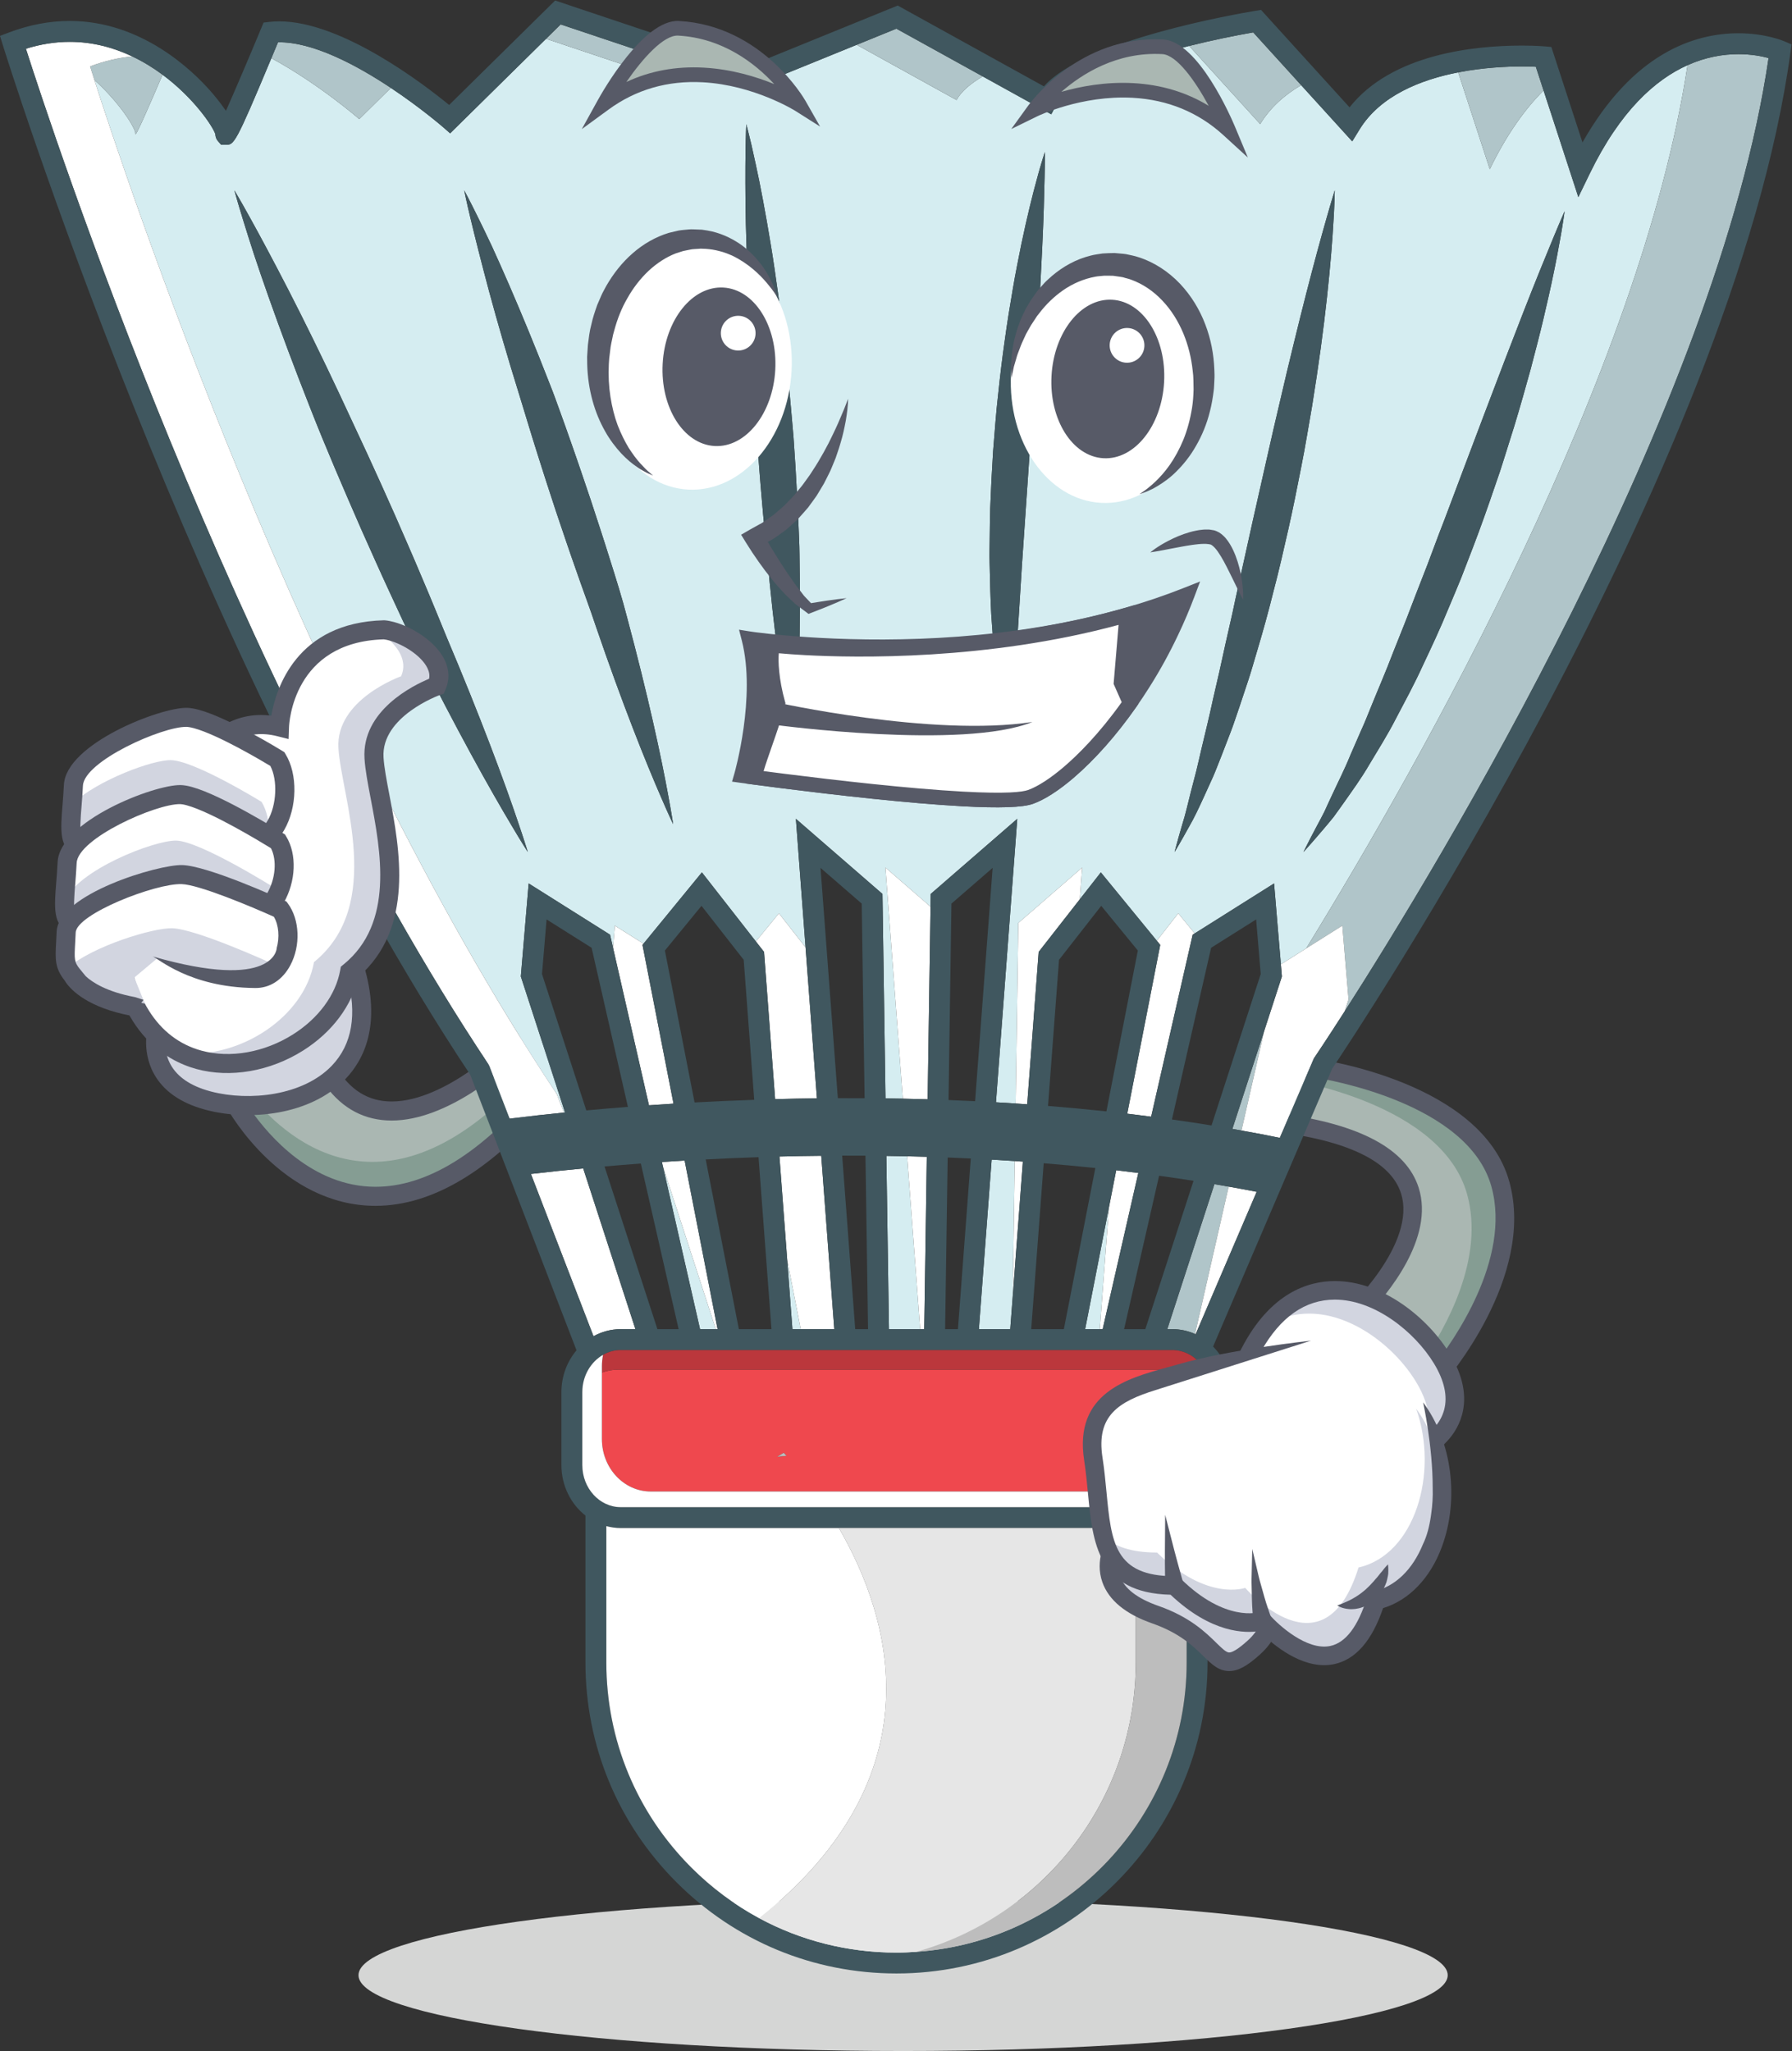 <?xml version="1.0" encoding="UTF-8" standalone="no"?>
<!-- Created with Inkscape (http://www.inkscape.org/) -->

<svg
   version="1.1"
   id="svg2"
   xml:space="preserve"
   width="4847.093"
   height="5547.04"
   viewBox="0 0 4847.093 5547.04"
   sodipodi:docname="ok.ai"
   xmlns:inkscape="http://www.inkscape.org/namespaces/inkscape"
   xmlns:sodipodi="http://sodipodi.sourceforge.net/DTD/sodipodi-0.dtd"
   xmlns="http://www.w3.org/2000/svg"
   xmlns:svg="http://www.w3.org/2000/svg"><rect x="0" y="0" width="4847.093" height="5547.04" fill="#333333" stroke="none"/><defs
     id="defs6"><clipPath
       clipPathUnits="userSpaceOnUse"
       id="clipPath16"><path
         d="M 0,4160.279 H 3635.322 V 0 H 0 Z"
         id="path14" /></clipPath><clipPath
       clipPathUnits="userSpaceOnUse"
       id="clipPath180"><path
         d="m 1540.67,1061.01 h 763.9 V 199.719 h -763.9 z"
         id="path178" /></clipPath></defs><sodipodi:namedview
     id="namedview4"
     pagecolor="#ffffff"
     bordercolor="#666666"
     borderopacity="1.0"
     inkscape:pageshadow="2"
     inkscape:pageopacity="0.0"
     inkscape:pagecheckerboard="0" /><g
     id="g8"
     inkscape:groupmode="layer"
     inkscape:label="ok"
     transform="matrix(1.333,0,0,-1.333,0,5547.04)"><g
       id="g10"><g
         id="g12"
         clip-path="url(#clipPath16)"><g
           id="g18"
           transform="translate(2666.101,2003.952)"><path
             d="m 0,0 c 0,0 325.299,-44.234 378.37,-235.609 51.626,-186.14 -131.919,-394.86 -131.919,-394.86 L 79.025,-504.442 c 0,0 360.381,331.818 -160.863,394.644 C -103.371,-4.785 0,0 0,0"
             style="fill:#aab7b2;fill-opacity:1;fill-rule:nonzero;stroke:none"
             id="path20" /></g><g
           id="g22"
           transform="translate(3044.471,1768.343)"><path
             d="m 0,0 c -53.071,191.375 -378.37,235.609 -378.37,235.609 0,0 -41.549,-1.964 -66.475,-30.163 19.741,-2.874 325.97,-50.289 377.339,-235.473 35.937,-129.585 -42.069,-270.04 -92.8,-343.477 l 28.387,-21.355 c 0,0 183.545,208.719 131.919,394.859"
             style="fill:#859d93;fill-opacity:1;fill-rule:nonzero;stroke:none"
             id="path24" /></g><g
           id="g26"
           transform="translate(2773.831,1492.047)"><path
             d="m 0,0 135.58,-102.073 c 37.859,48.072 157.926,215.897 116.885,363.908 -47.083,169.845 -334.518,217.689 -360.846,221.712 -7.109,-0.709 -37.527,-4.971 -53.969,-26.316 -9.18,-11.905 -12.829,-27.902 -10.836,-47.641 C -13.898,388.233 79.558,337.944 104.695,259.99 137.921,157.075 39.973,41.607 0,0 M 141.312,-153.523 -58.064,-3.418 -41.482,11.898 c 1.431,1.307 143.49,133.965 110.334,236.598 -20.995,64.953 -108.719,107.184 -260.698,125.492 l -13.48,1.628 -2.728,13.285 c -7.617,37.26 -2.205,68.078 16.116,91.626 29.43,37.861 81.134,40.679 83.313,40.787 l 1.725,0.081 1.685,-0.242 C -91.438,519.281 233.019,472.936 288.775,271.899 342.483,78.195 160.61,-131.581 152.861,-140.427 Z"
             style="fill:#575a67;fill-opacity:1;fill-rule:nonzero;stroke:none"
             id="path28" /></g><g
           id="g30"
           transform="translate(1044.33,2037.452)"><path
             d="m 0,0 c 0,0 -254.575,-255.247 -379.018,-51.158 -50.269,-51.584 -187.493,-64.44 -187.493,-64.44 0,0 242.863,-438.514 629.094,24.828 C 92.14,9.148 0,0 0,0"
             style="fill:#aab7b2;fill-opacity:1;fill-rule:nonzero;stroke:none"
             id="path32" /></g><g
           id="g34"
           transform="translate(1101.318,2017.839)"><path
             d="m 0,0 c -0.122,-0.437 -0.22,-0.851 -0.356,-1.315 -287.041,-344.348 -494.861,-190.592 -582.694,-88.894 -23.81,-4.209 -40.449,-5.775 -40.449,-5.775 0,0 242.864,-438.515 629.095,24.828 C 16.282,-35.016 11.012,-13.194 0,0"
             style="fill:#859d93;fill-opacity:1;fill-rule:nonzero;stroke:none"
             id="path36" /></g><g
           id="g38"
           transform="translate(510.642,1906.712)"><path
             d="m 0,0 c 34.412,-48.755 123.098,-153.254 251.229,-153.27 104.555,0 214.746,68.125 327.556,202.487 4.375,16.127 6.981,36.398 -2.072,48.497 -8.736,11.685 -26.964,13.633 -35.002,13.906 C 514.526,85.836 397.203,-18.857 284.16,-18.869 h -0.029 c -54.312,0 -99.135,23.508 -133.546,69.921 C 107.447,20.918 39.459,6.312 0,0 m 251.243,-191.922 h -0.014 C 61.939,-191.907 -45.263,-2.302 -49.734,5.776 l -14.319,25.828 29.421,2.771 C 1.617,37.803 103.73,55.017 140.844,93.063 l 17.378,17.817 12.947,-21.244 C 199.835,42.644 236.786,19.782 284.16,19.782 394.228,19.795 518.766,143.153 520.013,144.401 l 4.828,4.815 6.942,0.768 c 0,0 2.922,0.301 7.722,0.301 13.893,0 48.319,-2.866 68.179,-29.42 15.527,-20.806 17.927,-49.855 7.131,-86.38 l -1.151,-3.826 -2.538,-3.061 C 489.702,-118.063 368.607,-191.922 251.243,-191.922"
             style="fill:#575a67;fill-opacity:1;fill-rule:nonzero;stroke:none"
             id="path40" /></g><g
           id="g42"
           transform="translate(2937.638,153.835)"><path
             d="m 0,0 c 0,-84.961 -494.77,-153.835 -1105.098,-153.835 -610.328,0 -1105.098,68.874 -1105.098,153.835 0,84.961 494.77,153.836 1105.098,153.836 C -494.77,153.836 0,84.961 0,0"
             style="fill:#d5d6d5;fill-opacity:1;fill-rule:nonzero;stroke:none"
             id="path44" /></g><g
           id="g46"
           transform="translate(1607.932,1464.563)"><path
             d="M 0,0 H 16.854 L -10.542,140.193 Z"
             style="fill:#d5edf1;fill-opacity:1;fill-rule:nonzero;stroke:none"
             id="path48" /></g><g
           id="g50"
           transform="translate(1798.549,1816.12)"><path
             d="M 0,0 5.236,-351.557 H 68.579 L 42.188,-0.749 C 27.878,-0.426 13.831,-0.182 0,0"
             style="fill:#d5edf1;fill-opacity:1;fill-rule:nonzero;stroke:none"
             id="path52" /></g><g
           id="g54"
           transform="translate(2012.204,1808.584)"><path
             d="M 0,0 -25.884,-344.021 H 37.76 l 5.073,67.375 4.077,273.705 C 30.653,-1.84 15.027,-0.857 0,0"
             style="fill:#d5edf1;fill-opacity:1;fill-rule:nonzero;stroke:none"
             id="path56" /></g><g
           id="g58"
           transform="translate(1420.504,1464.563)"><path
             d="M 0,0 H 31.922 L -75.217,329.639 Z"
             style="fill:#d5edf1;fill-opacity:1;fill-rule:nonzero;stroke:none"
             id="path60" /></g><g
           id="g62"
           transform="translate(2201.915,1464.563)"><path
             d="M 0,0 H 29.712 L 48.337,247.35 Z"
             style="fill:#d5edf1;fill-opacity:1;fill-rule:nonzero;stroke:none"
             id="path64" /></g><g
           id="g66"
           transform="translate(2614.244,3087.576)"><path
             d="m 0,0 c -9.684,-42.332 -19.173,-84.709 -30.184,-126.083 -10.28,-41.515 -21.567,-82.117 -33.28,-121.227 -5.923,-19.53 -11.182,-38.855 -17.337,-57.539 -6.199,-18.662 -12.264,-36.927 -18.179,-54.705 -6.208,-17.692 -11.586,-35.025 -17.965,-51.527 -6.356,-16.476 -12.488,-32.396 -18.389,-47.674 -6.14,-15.192 -11.533,-29.867 -17.523,-43.574 -6.177,-13.622 -12.049,-26.551 -17.569,-38.703 -11.064,-24.227 -20.933,-45.171 -30.624,-61.826 -9.101,-16.86 -16.83,-29.751 -21.828,-38.64 -5.178,-8.788 -7.945,-13.473 -7.945,-13.473 0,0 1.41,5.293 4.043,15.211 2.82,9.826 6.543,24.365 12.049,42.429 5.833,17.901 10.764,40.487 17.299,65.949 3.305,12.685 6.819,26.192 10.519,40.433 3.559,14.267 6.879,29.452 10.571,45.171 7.489,31.414 15.89,65.265 23.626,101.502 4.155,18.005 8.415,36.502 12.772,55.407 4.185,18.967 8.453,38.344 12.772,58.054 4.461,19.665 8.988,39.658 13.576,59.901 4.253,20.344 8.722,40.885 13.407,61.549 9.168,41.389 18.486,83.434 27.796,125.475 9.482,42.042 18.963,84.087 28.289,125.472 9.421,41.385 18.523,82.176 28.004,121.513 9.02,39.446 18.293,77.488 27.066,113.581 8.646,36.114 17.457,70.162 25.343,101.644 16.09,62.922 30.451,115.243 40.94,151.832 5.051,18.321 9.549,32.629 12.377,42.44 2.998,9.787 4.595,15.002 4.595,15.002 0,0 -0.142,-5.449 -0.403,-15.677 C 93.296,661.729 93.064,646.679 91.729,627.708 89.641,589.654 85.529,535.434 78.428,470.681 71.438,405.919 61.263,330.643 48.251,250.335 44.806,230.293 41.307,209.913 37.74,189.285 34.107,168.673 30.534,147.789 26.244,126.859 18.038,84.922 9.549,42.374 0,0 m 146.793,-410.301 c 7.332,16.012 14.248,32.962 21.179,50.449 14.085,34.875 29.914,71.046 44.469,109.454 7.58,19.031 15.3,38.386 23.104,57.973 7.878,19.538 15.077,39.71 23.022,59.714 7.803,20.064 15.681,40.288 23.589,60.587 7.654,20.426 15.345,40.93 23.022,61.426 16.061,40.736 30.884,81.987 46.327,122.29 15.256,40.4 30.273,80.159 44.805,118.635 14.652,38.494 28.819,75.708 42.254,110.991 13.63,35.279 26.529,68.625 38.427,99.413 24.037,61.546 44.918,112.674 59.779,148.441 7.28,17.927 13.471,31.878 17.463,41.478 4.14,9.553 6.356,14.648 6.356,14.648 0,0 -0.798,-5.494 -2.282,-15.804 -1.739,-10.235 -3.775,-25.432 -7.446,-44.451 -3.484,-19.083 -7.661,-42.276 -13.263,-68.667 -5.379,-26.468 -12.176,-56.114 -19.762,-88.435 -7.595,-32.317 -16.711,-67.07 -26.372,-103.845 -10.153,-36.625 -20.941,-75.246 -33.049,-114.904 -6.214,-19.784 -12.524,-39.904 -18.918,-60.271 -3.238,-10.16 -6.49,-20.399 -9.766,-30.683 -3.505,-10.213 -7.027,-20.467 -10.563,-30.765 -14.032,-41.262 -28.78,-82.982 -44.627,-124.372 -7.981,-20.667 -15.949,-41.328 -23.887,-61.914 -8.258,-20.486 -16.971,-40.699 -25.393,-60.837 -16.436,-40.408 -34.75,-79.395 -52.535,-117.034 -17.203,-37.857 -36.599,-73.366 -54.346,-107.164 -17.346,-33.978 -36.987,-64.695 -54.019,-93.345 -16.741,-28.804 -35.078,-53.705 -50.625,-75.933 -7.923,-11.037 -15.159,-21.447 -22.148,-30.855 -7.237,-9.273 -14.518,-17.397 -20.739,-24.905 -12.489,-14.991 -22.814,-26.293 -29.587,-34.145 -6.938,-7.725 -10.631,-11.84 -10.631,-11.84 0,0 2.492,4.992 7.177,14.343 4.834,9.212 11.555,22.943 20.747,39.811 4.453,8.526 9.727,17.691 14.793,28.105 4.699,10.661 10.123,21.948 15.725,34.101 11.176,24.312 24.917,50.869 37.279,81.43 6.549,15.029 13.376,30.68 20.441,46.88 M -494.061,751.37 c -0.209,-9.056 -0.067,-22.387 -0.581,-39.247 -0.687,-33.765 -2,-81.89 -4.73,-139.359 -1.433,-28.706 -2.991,-59.8 -4.64,-92.695 -1.947,-32.806 -3.984,-67.406 -6.102,-103.195 -2.335,-35.724 -4.76,-72.632 -7.214,-110.138 -2.567,-37.453 -5.17,-75.504 -7.767,-113.557 -5.207,-76.034 -10.399,-152.06 -15.278,-223.341 -4.498,-71.371 -8.684,-137.989 -12.272,-195.089 -1.223,-28.576 -2.603,-54.847 -4.094,-78.197 -1.814,-23.384 -2.007,-43.69 -2.948,-60.535 -0.588,-16.815 -1.715,-30.127 -2.193,-39.192 -0.68,-9.09 -1.052,-13.939 -1.052,-13.939 0,0 -1.112,4.711 -3.193,13.533 -1.88,8.859 -5.065,21.832 -8.28,38.464 -3.096,16.633 -8.102,36.846 -10.975,60.211 -3.334,23.343 -6.773,49.755 -10.265,78.659 -2.61,28.885 -4.968,60.232 -7.191,93.453 -1.813,33.201 -2.544,68.2 -3.319,104.467 -0.493,18.128 0.111,36.499 0.223,55.141 0.156,18.632 0.478,37.491 0.992,56.496 1.433,37.949 3.424,76.5 5.849,114.997 3.274,38.417 5.744,76.925 10.16,114.61 3.969,37.733 8.325,74.817 13.541,110.574 4.826,35.797 10.466,70.278 16.107,102.916 5.482,32.653 11.786,63.376 17.456,91.725 11.861,56.634 23.521,103.497 32.652,136.114 4.268,16.352 8.394,29.079 10.922,37.792 2.745,8.661 4.215,13.283 4.215,13.283 0,0 -0.007,-4.849 -0.023,-13.951 M -992.507,-255.881 c -2.813,-60.479 -6.565,-110.805 -9.832,-145.987 -1.373,-17.583 -3.134,-31.403 -4.044,-40.81 -1.119,-9.415 -1.708,-14.436 -1.708,-14.436 0,0 -0.895,4.995 -2.559,14.361 -1.462,9.374 -4.036,23.104 -6.431,40.571 -5.333,34.929 -12.033,84.77 -18.388,144.484 -3.745,29.863 -7.737,62.214 -11.489,96.426 -3.708,34.212 -7.371,70.286 -10.676,107.612 -3.521,37.338 -7.706,75.902 -10.884,115.136 -3.604,39.21 -6.274,79.099 -9.46,118.969 -3.035,39.889 -6.169,79.775 -8.541,119.09 -1.343,19.653 -2.432,39.161 -3.431,58.445 -1.076,19.292 -2.157,38.338 -3.216,57.074 -2.074,37.488 -3.589,73.77 -4.812,108.209 -1.014,34.469 -1.969,67.051 -2.858,97.138 -1.177,60.244 -1.163,110.548 -0.573,145.863 0.082,17.636 0.745,31.571 0.894,41.035 0.359,9.493 0.568,14.551 0.568,14.551 0,0 1.268,-4.901 3.648,-14.088 2.193,-9.218 5.826,-22.679 9.481,-39.931 3.798,-17.24 8.58,-38.162 13.414,-62.25 4.886,-24.086 9.884,-51.293 15.166,-81.018 5.132,-29.724 10.735,-61.944 15.659,-96.123 5.013,-34.17 10.056,-70.24 14.763,-107.604 4.932,-37.342 9.094,-76.03 12.921,-115.375 4.036,-39.329 7.409,-79.345 10.869,-119.361 2.806,-40.072 5.364,-80.178 7.312,-119.683 1.118,-19.746 2.043,-39.344 2.782,-58.718 0.716,-19.374 1.872,-38.471 1.977,-57.353 1.276,-75.433 1.029,-145.867 -0.552,-206.227 m -262.32,-328.595 c -4.028,9.161 -10.354,22.476 -17.568,39.658 -14.921,34.212 -35.346,83.299 -58.219,142.603 -22.932,59.297 -48.356,128.802 -74.004,203.71 -12.361,37.591 -27.005,75.902 -40.538,115.235 -13.921,39.211 -27.311,79.276 -40.844,119.306 -13.145,40.162 -26.371,80.286 -38.711,120.022 -12.66,39.62 -24.103,78.977 -35.898,116.81 -23.596,75.653 -44.193,146.796 -60.784,208.204 -16.457,61.442 -29.348,113.047 -38.062,149.292 -4.506,18.05 -7.422,32.474 -9.683,42.201 -2.074,9.807 -3.178,15.029 -3.178,15.029 0,0 2.492,-4.722 7.17,-13.585 4.475,-8.926 11.443,-21.873 19.5,-38.647 8.168,-16.737 18.24,-37.002 29.176,-60.471 10.81,-23.534 22.687,-50.211 35.376,-79.421 25.357,-58.428 53.698,-127.101 82.524,-201.25 7.452,-18.453 14.159,-37.51 21.127,-56.735 6.982,-19.225 14.002,-38.695 20.813,-58.42 13.966,-39.33 27.454,-79.521 41.03,-119.683 13.198,-40.284 26.507,-80.534 38.883,-120.386 12.555,-39.804 24.909,-78.947 34.802,-117.549 20.619,-76.906 38.382,-149.102 52.473,-211.267 14.123,-62.146 24.552,-114.266 31.221,-150.903 3.588,-18.247 5.737,-32.765 7.498,-42.582 1.559,-9.87 2.38,-15.133 2.38,-15.133 0,0 -2.253,4.857 -6.484,13.962 m -297.269,-56.432 c -5.566,9.265 -14.138,22.664 -24.245,40.094 -20.71,34.648 -49.476,84.56 -82.487,145.226 -33.063,60.635 -70.423,132.01 -108.969,209.189 -18.77,38.785 -37.734,79.043 -56.541,120.178 -19.023,41.023 -37.651,83.023 -56.384,124.965 -36.822,84.175 -73.25,168.53 -104.657,248.79 -31.623,80.162 -59.733,155.573 -82.763,220.639 -11.465,32.549 -21.85,62.449 -30.601,89.122 -8.803,26.644 -15.957,50.099 -21.978,69.361 -6.132,19.21 -10.316,34.578 -13.45,44.933 -2.939,10.44 -4.498,16.005 -4.498,16.005 0,0 2.924,-4.99 8.407,-14.349 5.297,-9.438 13.458,-23.112 23.06,-40.856 19.613,-35.293 46.857,-86.075 78.428,-147.4 31.496,-61.375 67.028,-133.473 103.576,-211.348 18.157,-38.991 36.92,-79.275 55.988,-120.208 18.993,-40.964 37.628,-82.871 56.338,-124.734 18.345,-42.03 36.808,-84.008 54.273,-125.642 17.785,-41.498 34.51,-82.692 50.826,-122.48 33.502,-79.138 63.38,-153.671 87.953,-218.082 24.619,-64.392 43.889,-118.686 56.802,-156.991 6.699,-19.041 11.332,-34.297 14.771,-44.573 3.253,-10.367 4.983,-15.902 4.983,-15.902 0,0 -3.081,4.895 -8.832,14.063 M 810.04,941.52 C 744.636,912.245 673.256,848.828 611.348,721.138 l -22.933,-47.297 -70.55,216.338 C 480.218,852.574 442.947,800.925 408.746,730.385 L 344.662,926.907 C 269.088,912.15 186.695,879.955 144.405,810.988 L 129.634,786.914 25.987,900.979 C -7.173,881.547 -36.411,855.955 -57.197,822.07 l -144.02,158.493 c -120.741,-29.98 -245.47,-73.827 -269.747,-119.66 l -10.1,-19.071 -139.158,76.923 c -24.949,-14.777 -43.921,-30.782 -53,-47.93 l -202.637,112.005 -215.375,-87.651 -131.533,44.048 -52.701,-21.452 -230.738,77.271 -194.622,-191.791 -14.809,12.903 c -0.936,0.812 -45.085,39.021 -105.452,79.201 l -64.153,-63.218 c 0,0 -82.001,71.412 -178.351,123.536 -73.293,-175.452 -75.775,-175.58 -92.152,-175.641 l -9.676,-0.041 -6.483,7.344 c -2.521,2.876 -5.259,7.528 -5.342,14.163 -5.76,16.966 -44.22,73.961 -107.188,120.678 -26.21,-61.535 -56.74,-131.51 -55.084,-119.615 1.149,8.695 -28.888,59.752 -83.217,109.024 59.579,-186.231 421.652,-1281.207 938.361,-2057.718 l 14.431,-37.418 c 0.732,0.075 1.458,0.139 2.189,0.212 l -89.662,275.892 15.89,188.759 165.167,-104.012 1.954,-8.553 4.029,-17.657 3.753,44.603 58.123,-36.601 118.472,144.645 109.561,-140.135 46.773,57.101 54.037,-69.124 -19.624,260.841 175.671,-152.414 6.178,-414.848 c 11.546,-0.142 23.245,-0.328 35.137,-0.569 l -35.28,468.966 91.487,-79.371 0.384,25.822 175.685,152.41 -43.272,-575.123 c 12.847,-0.74 26.184,-1.581 39.898,-2.493 l 5.456,366.301 129.634,112.454 -4.847,-64.399 42.67,54.581 113.593,-138.679 43.494,55.645 33.41,-40.779 161.001,101.388 13.817,-164.147 51.373,32.352 C 272.243,-466.7 714.681,317.239 810.04,941.52"
             style="fill:#d5edf1;fill-opacity:1;fill-rule:nonzero;stroke:none"
             id="path68" /></g><g
           id="g70"
           transform="translate(2640.231,3988.555)"><path
             d="m 0,0 -97.284,107.063 c -38.937,-6.728 -84.145,-16.112 -129.92,-27.479 L -83.185,-78.909 C -62.398,-45.024 -33.16,-19.432 0,0"
             style="fill:#b0c5c9;fill-opacity:1;fill-rule:nonzero;stroke:none"
             id="path72" /></g><g
           id="g74"
           transform="translate(3132.109,3977.754)"><path
             d="m 0,0 -15.689,48.108 c -7.147,0.31 -16.837,0.597 -28.4,0.597 -30.373,0 -78.197,-2.035 -129.114,-11.976 l 64.084,-196.523 C -74.918,-89.253 -37.647,-37.605 0,0"
             style="fill:#b0c5c9;fill-opacity:1;fill-rule:nonzero;stroke:none"
             id="path76" /></g><g
           id="g78"
           transform="translate(1994.022,4006.331)"><path
             d="M 0,0 -175.159,96.825 -255.637,64.074 -53,-47.93 c 9.079,17.147 28.051,33.153 53,47.93"
             style="fill:#b0c5c9;fill-opacity:1;fill-rule:nonzero;stroke:none"
             id="path80" /></g><g
           id="g82"
           transform="translate(793.155,3982.935)"><path
             d="m 0,0 c -68.596,45.658 -158.136,93.86 -229.029,92.627 -4.757,-11.42 -9.215,-22.108 -13.475,-32.309 96.35,-52.124 178.351,-123.536 178.351,-123.536 z"
             style="fill:#b0c5c9;fill-opacity:1;fill-rule:nonzero;stroke:none"
             id="path84" /></g><g
           id="g86"
           transform="translate(191.509,3999.165)"><path
             d="m 0,0 c 54.329,-49.271 84.366,-100.329 83.217,-109.023 -1.656,-11.895 28.874,58.079 55.084,119.614 C 119.864,24.27 99.293,37.028 76.857,47.681 49.537,45.044 21.012,38.694 -8.676,27.459 -8.676,27.459 -5.733,17.918 0,0"
             style="fill:#b0c5c9;fill-opacity:1;fill-rule:nonzero;stroke:none"
             id="path88" /></g><g
           id="g90"
           transform="translate(1391.477,4026.802)"><path
             d="m 0,0 -253.826,85.001 -29.613,-29.182 230.737,-77.27 z"
             style="fill:#b0c5c9;fill-opacity:1;fill-rule:nonzero;stroke:none"
             id="path92" /></g><g
           id="g94"
           transform="translate(2464.211,1758.767)"><path
             d="m 0,0 -95.619,-294.204 h 10.061 c 16.375,0 31.985,-3.515 46.232,-9.825 L 28.915,-4.976 C 19.346,-3.283 9.7,-1.63 0,0"
             style="fill:#b0c5c9;fill-opacity:1;fill-rule:nonzero;stroke:none"
             id="path96" /></g><g
           id="g98"
           transform="translate(2500.639,1870.847)"><path
             d="M 0,0 C 6.19,-1.071 12.316,-2.169 18.454,-3.264 L 64.447,198.295 Z"
             style="fill:#b0c5c9;fill-opacity:1;fill-rule:nonzero;stroke:none"
             id="path100" /></g><g
           id="g102"
           transform="translate(3424.284,4029.096)"><path
             d="m 0,0 c -95.359,-624.281 -537.797,-1408.22 -773.832,-1791.999 l 73.32,46.176 12.609,-149.769 -7.824,-24.069 C -506.512,-1624.381 60.728,-692.864 164.383,14.451 151.066,18.054 129.694,22.34 103.33,22.34 72.762,22.34 37.353,16.719 0,0"
             style="fill:#b0c5c9;fill-opacity:1;fill-rule:nonzero;stroke:none"
             id="path104" /></g><g
           id="g106"
           transform="translate(2066.306,2288.681)"><path
             d="m 0,0 -5.455,-366.301 c 7.669,-0.51 15.475,-1.044 23.466,-1.611 l 23.281,309.164 83.495,106.803 4.848,64.399 z"
             style="fill:#ffffff;fill-opacity:1;fill-rule:nonzero;stroke:none"
             id="path108" /></g><g
           id="g110"
           transform="translate(2055.037,1531.937)"><path
             d="m 0,0 20.524,272.568 c -5.571,0.395 -11.041,0.771 -16.447,1.137 z"
             style="fill:#ffffff;fill-opacity:1;fill-rule:nonzero;stroke:none"
             id="path112" /></g><g
           id="g114"
           transform="translate(2250.251,1711.913)"><path
             d="m 0,0 -18.625,-247.35 h 5.848 L 59.537,69.566 c -15.357,1.98 -30.325,3.816 -44.864,5.507 z"
             style="fill:#ffffff;fill-opacity:1;fill-rule:nonzero;stroke:none"
             id="path116" /></g><g
           id="g118"
           transform="translate(2347.357,2252.638)"><path
             d="m 0,0 6.917,-8.445 -66.923,-342.447 c 15.771,-1.875 31.978,-3.914 48.493,-6.09 l 84.25,369.224 4.166,2.624 -33.409,40.779 z"
             style="fill:#ffffff;fill-opacity:1;fill-rule:nonzero;stroke:none"
             id="path120" /></g><g
           id="g122"
           transform="translate(1831.949,1932.169)"><path
             d="m 0,0 c 16.52,-0.333 33.335,-0.765 50.388,-1.285 l 5.819,390.879 -91.487,79.372 z"
             style="fill:#ffffff;fill-opacity:1;fill-rule:nonzero;stroke:none"
             id="path124" /></g><g
           id="g126"
           transform="translate(1867.128,1464.563)"><path
             d="m 0,0 h 8.265 l 5.207,349.727 c -13.436,0.414 -26.756,0.784 -39.864,1.081 z"
             style="fill:#ffffff;fill-opacity:1;fill-rule:nonzero;stroke:none"
             id="path128" /></g><g
           id="g130"
           transform="translate(1597.39,1604.757)"><path
             d="M 0,0 27.396,-140.193 H 95.472 L 69.006,211.586 c -27.76,-0.242 -55.801,-0.735 -84.804,-1.504 z"
             style="fill:#ffffff;fill-opacity:1;fill-rule:nonzero;stroke:none"
             id="path132" /></g><g
           id="g134"
           transform="translate(1533.776,2251.182)"><path
             d="m 0,0 16.612,-21.249 0.47,-6.405 21.981,-292.296 c 29.039,0.798 57.138,1.347 84.79,1.632 L 100.81,-12.023 46.773,57.101 Z"
             style="fill:#ffffff;fill-opacity:1;fill-rule:nonzero;stroke:none"
             id="path136" /></g><g
           id="g138"
           transform="translate(1243.868,2238.67)"><path
             d="m 0,0 72.998,-319.911 c 16.254,1.152 32.856,2.267 49.791,3.331 L 59.845,5.523 61.875,8.002 3.752,44.603 Z"
             style="fill:#ffffff;fill-opacity:1;fill-rule:nonzero;stroke:none"
             id="path140" /></g><g
           id="g142"
           transform="translate(1345.286,1794.202)"><path
             d="m 0,0 107.139,-329.639 h 3.64 L 43.928,12.462 C 28.287,11.522 12.913,10.535 -2.169,9.51 Z"
             style="fill:#ffffff;fill-opacity:1;fill-rule:nonzero;stroke:none"
             id="path144" /></g><g
           id="g146"
           transform="translate(2493.126,1753.792)"><path
             d="m 0,0 -68.241,-299.054 c 0.403,-0.178 0.803,-0.361 1.206,-0.544 L 56.861,-10.556 C 38.283,-6.921 19.268,-3.407 0,0"
             style="fill:#ffffff;fill-opacity:1;fill-rule:nonzero;stroke:none"
             id="path148" /></g><g
           id="g150"
           transform="translate(2723.772,2283.273)"><path
             d="m 0,0 -73.32,-46.176 -51.373,-32.352 2.072,-24.612 -1.313,-4.069 -34.752,-106.922 -45.993,-201.559 c 26.561,-4.743 52.575,-9.706 77.826,-14.858 l 69.008,160.992 1.15,1.693 c 1.323,1.947 24.054,35.618 61.48,94.025 l 7.823,24.068 z"
             style="fill:#ffffff;fill-opacity:1;fill-rule:nonzero;stroke:none"
             id="path152" /></g><g
           id="g154"
           transform="translate(1204.293,1450.161)"><path
             d="M 0,0 C 16.584,9.148 35.37,14.402 55.315,14.402 H 85.086 L -20.897,340.52 c -34.802,-3.302 -69.836,-6.989 -106.11,-11.2 z"
             style="fill:#ffffff;fill-opacity:1;fill-rule:nonzero;stroke:none"
             id="path156" /></g><g
           id="g158"
           transform="translate(191.509,3999.165)"><path
             d="m 0,0 c -5.733,17.918 -8.676,27.459 -8.676,27.459 29.688,11.235 58.213,17.585 85.533,20.222 -37.381,17.748 -79.99,29.585 -126.951,29.585 -29.312,0 -59.122,-4.699 -88.858,-13.987 51.452,-161.12 418.744,-1279.426 938.257,-2060.145 l 2.126,-4.113 41.054,-106.449 c 37.964,4.607 74.432,8.683 110.307,12.293 l -14.431,37.418 C 421.652,-1281.207 59.579,-186.23 0,0"
             style="fill:#ffffff;fill-opacity:1;fill-rule:nonzero;stroke:none"
             id="path160" /></g><g
           id="g162"
           transform="translate(1289.38,1464.563)"><path
             d="m 0,0 h -29.771 c -19.945,0 -38.731,-5.254 -55.315,-14.402 l -127.007,329.32 c 36.273,4.211 71.308,7.897 106.11,11.199 z m 166.686,0 h -3.64 -31.922 l -75.217,329.639 -2.17,9.509 c 15.082,1.026 30.457,2.013 46.097,2.953 z M 403.482,0 H 335.406 318.552 L 308.01,140.193 292.212,350.275 c 29.003,0.769 57.044,1.262 84.804,1.504 z m 182.531,0 h -8.264 -63.343 l -5.237,351.557 c 13.831,-0.182 27.878,-0.426 42.188,-0.749 13.107,-0.297 26.428,-0.667 39.863,-1.081 z M 765.657,67.374 760.584,0 H 696.94 l 25.884,344.021 c 15.027,-0.858 30.653,-1.84 46.91,-2.942 5.406,-0.366 10.876,-0.742 16.447,-1.137 z M 948.094,0 h -5.847 -29.712 l 48.337,247.35 14.673,75.073 c 14.539,-1.692 29.506,-3.527 44.864,-5.507 z m 187.411,-9.825 C 1121.258,-3.515 1105.649,0 1089.274,0 h -10.061 l 95.619,294.204 c 9.7,-1.63 19.345,-3.283 28.915,-4.975 19.267,-3.408 38.283,-6.921 56.861,-10.556 L 1136.712,-10.369 c -0.403,0.182 -0.803,0.365 -1.207,0.544 M 1132.464,301.004 1034.634,0 h -43.062 l 71.02,311.234 c 23.049,-3.119 46.369,-6.55 69.872,-10.23 m 36.511,112.339 c -26.971,4.367 -53.881,8.428 -80.324,12.091 l 79.491,348.35 91.349,57.522 9.325,-110.772 z M 828.448,336.64 c 34.766,-2.787 69.766,-6.038 104.776,-9.7 L 869.333,0 h -66.237 z m 116.704,522.264 74.303,-90.714 -63.776,-326.346 c -39.55,4.226 -79.173,7.911 -118.474,11.058 l 22.328,296.477 z M 680.483,346.261 654.43,0 h -26.02 l 5.185,348.277 c 16.457,-0.631 32.027,-1.299 46.888,-2.016 m 8.75,116.302 c -16.972,0.829 -34.883,1.596 -53.901,2.317 l 5.932,398.549 83.583,72.501 z m -278.506,6.078 -35.154,467.285 83.576,-72.497 5.878,-394.843 c -19.485,0.127 -37.489,0.145 -54.3,0.055 M 472.002,0 h -26.018 l -26.487,352.088 c 14.755,0.048 30.438,0.014 47.267,-0.105 z m -352,459.973 -60.23,308.217 74.303,90.714 85.612,-109.525 21.356,-284.092 c -40.428,-1.35 -80.924,-3.101 -121.041,-5.314 M 276.022,0 h -66.134 l -67.297,344.38 c 35.594,1.853 71.388,3.395 107.2,4.557 z M 10.959,336.076 87.647,0 H 44.583 L -62.702,330.1 c 23.418,2.052 48.064,4.048 73.661,5.976 m -200.556,384.458 9.326,110.772 91.349,-57.522 73.653,-322.771 c -29.698,-2.313 -57.896,-4.724 -84.395,-7.187 z M 1167.299,-131.675 V -275.78 c 0,-20.283 -6.527,-38.915 -17.368,-53.579 -14.316,-19.367 -36.176,-31.795 -60.657,-31.795 H -29.771 c -43.015,0 -78.026,38.3 -78.026,85.374 v 148.008 c 0,32.931 17.161,61.512 42.181,75.748 10.747,6.115 22.92,9.626 35.845,9.626 h 1119.045 c 43.015,0 78.025,-38.297 78.025,-85.374 z M -59.03,-399.576 c 9.387,-2.5 19.152,-3.974 29.259,-3.974 h 442.719 602.247 74.079 c 10.106,0 19.871,1.474 29.259,3.974 v -276.532 c 0,-310.989 -242.465,-566.271 -548.294,-587.185 -13.412,-0.917 -26.899,-1.552 -40.54,-1.552 -98.786,0 -193.828,24.193 -278.407,69.72 -50.088,26.961 -96.516,61.387 -137.852,102.755 C 2.217,-981.137 -59.03,-833.305 -59.03,-676.108 Z M 1439.177,644.871 c -37.425,-58.406 -60.157,-92.077 -61.48,-94.024 l -1.15,-1.694 -69.007,-160.992 c -25.251,5.152 -51.266,10.115 -77.826,14.859 -6.138,1.094 -12.264,2.192 -18.455,3.263 l 64.448,198.295 34.752,106.922 1.312,4.069 -2.072,24.612 -13.818,164.148 -161.001,-101.389 -4.166,-2.623 -84.25,-369.224 c -16.515,2.176 -32.722,4.215 -48.493,6.09 l 66.923,342.447 -6.917,8.444 L 944.383,926.754 901.714,872.172 818.218,765.37 794.937,456.206 c -7.991,0.566 -15.797,1.101 -23.466,1.61 -13.714,0.913 -27.052,1.753 -39.898,2.494 L 774.845,1035.433 599.16,883.023 598.776,857.2 592.957,466.32 c -17.053,0.521 -33.869,0.952 -50.388,1.285 -11.892,0.242 -23.591,0.427 -35.137,0.57 l -6.179,414.848 -175.67,152.414 19.624,-260.842 23.043,-306.294 c -27.653,-0.285 -55.752,-0.834 -84.791,-1.632 l -21.98,292.296 -0.47,6.405 -16.613,21.249 L 134.836,926.754 16.364,782.109 14.333,779.63 77.277,457.526 c -16.934,-1.063 -33.536,-2.178 -49.791,-3.331 l -72.998,319.912 -4.029,17.657 -1.954,8.553 -165.167,104.012 -15.89,-188.76 89.662,-275.891 c -0.732,-0.074 -1.457,-0.138 -2.189,-0.212 -35.875,-3.61 -72.343,-7.686 -110.307,-12.293 l -41.054,106.449 -2.126,4.113 c -519.514,780.719 -886.805,1899.025 -938.257,2060.145 29.736,9.288 59.546,13.987 88.858,13.987 46.961,0 89.57,-11.837 126.951,-29.585 22.436,-10.653 43.007,-23.411 61.444,-37.09 62.967,-46.716 101.427,-103.712 107.188,-120.678 0.083,-6.635 2.82,-11.286 5.341,-14.162 l 6.484,-7.345 9.676,0.041 c 16.377,0.061 18.859,0.189 92.152,175.641 4.26,10.201 8.718,20.889 13.475,32.309 70.893,1.233 160.433,-46.969 229.029,-92.627 60.367,-40.18 104.516,-78.389 105.452,-79.201 l 14.809,-12.902 194.622,191.79 29.613,29.182 253.826,-85.001 131.533,-44.048 215.375,87.651 80.478,32.751 175.159,-96.825 139.157,-76.924 10.101,19.072 c 24.277,45.832 149.006,89.679 269.747,119.659 45.775,11.367 90.983,20.751 129.92,27.48 l 97.284,-107.064 103.647,-114.065 14.771,24.074 c 42.29,68.967 124.683,101.162 200.257,115.919 50.917,9.942 98.741,11.977 129.114,11.977 11.563,0 21.253,-0.287 28.4,-0.597 l 15.689,-48.108 70.55,-216.337 22.933,47.296 c 61.908,127.69 133.288,191.107 198.692,220.382 37.352,16.719 72.762,22.34 103.33,22.34 26.364,0 47.736,-4.286 61.053,-7.889 C 2195.631,1871.668 1628.392,940.151 1439.177,644.871 m 891.965,1968.171 c -1.544,0.66 -38.315,16.229 -92.908,16.229 -89.253,0 -213.702,-39.802 -316.533,-221.485 l -63.156,193.7 -13.958,1.224 c -0.74,0.067 -18.21,1.582 -45.947,1.582 -96.198,0 -263.901,-16.919 -349.588,-125.327 l -179.646,197.712 -11.385,-1.872 c -37.069,-6.103 -346.939,-59.555 -429.12,-153.284 l -296.643,163.981 -300.046,-122.118 -395.169,132.331 -215.037,-211.923 c -50.766,41.616 -217.29,169.625 -344.604,169.625 -6.647,0 -13.204,-0.347 -19.478,-1.034 l -12.444,-1.377 -4.811,-11.555 c -25.477,-61.195 -53.855,-127.84 -71.595,-167.547 -12.25,17.957 -26.171,34.212 -30.803,39.506 -37.637,42.947 -140.869,142.853 -286.236,142.853 -40.674,0 -81.988,-7.829 -122.801,-23.264 l -18.614,-7.053 5.864,-19.024 c 3.82,-12.358 387.448,-1244.766 948.358,-2088.724 l 215.619,-559.101 c -18.997,-22.596 -30.653,-52.28 -30.653,-84.869 V -275.78 c 0,-41.953 19.241,-79.133 48.759,-102.441 v -297.887 c 0,-168.521 65.671,-326.999 184.891,-446.238 119.138,-119.227 277.613,-184.894 446.241,-184.894 348.066,0 631.229,283.125 631.229,631.132 v 297.882 c 29.522,23.308 48.767,60.49 48.767,102.446 v 148.008 c 0,36.375 -14.473,69.165 -37.543,92.458 l 241.77,564.045 c 35.078,52.083 814.829,1218.649 929.842,2061.98 l 2.179,15.96 z"
             style="fill:#40575f;fill-opacity:1;fill-rule:nonzero;stroke:none"
             id="path164" /></g><g
           id="g166"
           transform="translate(1540.672,269.438)"><path
             d="m 0,0 c 362.805,288.962 267.941,608.159 161.656,791.575 h -442.72 c -10.106,0 -19.872,1.474 -29.259,3.974 V 519.017 c 0,-157.197 61.248,-305.029 172.471,-416.262 C -96.517,61.387 -50.089,26.961 0,0"
             style="fill:#ffffff;fill-opacity:1;fill-rule:nonzero;stroke:none"
             id="path168" /></g><g
           id="g170"
           transform="translate(1540.672,269.438)"><path
             d="m 0,0 c 84.578,-45.527 179.621,-69.72 278.406,-69.72 13.642,0 27.128,0.635 40.54,1.552 C 575.64,3.83 763.902,239.383 763.902,519.017 V 791.575 H 161.656 C 267.941,608.159 362.805,288.962 0,0"
             style="fill:#ffffff;fill-opacity:1;fill-rule:nonzero;stroke:none"
             id="path172" /></g><g
           id="g174"><g
             id="g176" /><g
             id="g188"><g
               clip-path="url(#clipPath180)"
               opacity="0.38"
               id="g186"><g
                 transform="translate(1540.672,269.438)"
                 id="g184"><path
                   d="m 0,0 c 84.578,-45.527 179.621,-69.72 278.406,-69.72 13.642,0 27.128,0.635 40.54,1.552 C 575.64,3.83 763.902,239.383 763.902,519.017 V 791.575 H 161.656 C 267.941,608.159 362.805,288.962 0,0"
                   style="fill:#bdbdbd;fill-opacity:1;fill-rule:nonzero;stroke:none"
                   id="path182" /></g></g></g></g><g
           id="g190"
           transform="translate(1859.619,201.27)"><path
             d="m 0,0 c 305.829,20.914 548.294,276.196 548.294,587.185 v 276.532 c -9.388,-2.5 -19.152,-3.974 -29.259,-3.974 H 444.956 V 587.185 C 444.956,307.551 256.693,71.998 0,0"
             style="fill:#bdbdbd;fill-opacity:1;fill-rule:nonzero;stroke:none"
             id="path192" /></g><g
           id="g194"
           transform="translate(1595.97,1207.668)"><path
             d="M 0,0 C -11.981,-1.171 -18.971,-1.91 -18.971,-1.91 L -5.729,6.039 C -5.729,6.039 -3.708,4.024 0,0 M 776.992,174.753 H -342.045 c -11.432,0 -22.379,-2.129 -32.586,-5.953 V 34.111 c 0,-58.864 44.432,-106.575 99.219,-106.575 H 843.341 c 10.841,14.664 17.369,33.296 17.369,53.579 v 144.106 c -17.601,29.741 -48.469,49.532 -83.718,49.532"
             style="fill:#ef484e;fill-opacity:1;fill-rule:nonzero;stroke:none"
             id="path196" /></g><g
           id="g198"
           transform="translate(2378.654,1422.165)"><path
             d="m 0,0 h -1119.046 c -12.924,0 -25.097,-3.511 -35.844,-9.626 -1.501,-7.343 -2.425,-14.92 -2.425,-22.751 v -13.32 c 10.206,3.824 21.154,5.953 32.585,5.953 H -5.692 c 35.249,0 66.117,-19.791 83.717,-49.532 v 3.902 C 78.025,-38.297 43.015,0 0,0"
             style="fill:#bb373c;fill-opacity:1;fill-rule:nonzero;stroke:none"
             id="path200" /></g><g
           id="g202"
           transform="translate(1320.557,1135.204)"><path
             d="m 0,0 c -54.787,0 -99.219,47.711 -99.219,106.575 v 134.689 13.32 c 0,7.831 0.925,15.408 2.426,22.751 -25.021,-14.235 -42.182,-42.816 -42.182,-75.748 V 53.579 c 0,-47.073 35.011,-85.374 78.026,-85.374 h 1119.045 c 24.481,0 46.341,12.429 60.658,31.795 z"
             style="fill:#ffffff;fill-opacity:1;fill-rule:nonzero;stroke:none"
             id="path204" /></g><g
           id="g206"
           transform="translate(1051.226,2493.08)"><path
             d="m 0,0 c -12.913,38.304 -32.183,92.599 -56.802,156.991 -24.572,64.411 -54.45,138.944 -87.953,218.081 -16.316,39.789 -33.041,80.983 -50.826,122.48 -17.465,41.635 -35.928,83.613 -54.272,125.642 -18.711,41.863 -37.346,83.771 -56.339,124.734 -19.068,40.934 -37.83,81.218 -55.988,120.208 -36.547,77.876 -72.08,149.974 -103.576,211.348 -31.571,61.326 -58.815,112.107 -78.428,147.401 -9.602,17.744 -17.763,31.418 -23.06,40.855 -5.483,9.359 -8.407,14.35 -8.407,14.35 0,0 1.559,-5.566 4.498,-16.006 3.134,-10.355 7.319,-25.722 13.45,-44.933 6.021,-19.261 13.175,-42.716 21.978,-69.36 8.751,-26.673 19.136,-56.573 30.601,-89.122 23.03,-65.066 51.14,-140.477 82.763,-220.64 31.407,-80.259 67.835,-164.614 104.657,-248.79 18.733,-41.941 37.361,-83.941 56.384,-124.964 18.807,-41.135 37.771,-81.394 56.541,-120.179 38.546,-77.178 75.906,-148.553 108.969,-209.189 33.011,-60.665 61.777,-110.577 82.487,-145.225 10.108,-17.431 18.679,-30.829 24.245,-40.094 5.751,-9.169 8.832,-14.063 8.832,-14.063 0,0 -1.73,5.535 -4.983,15.902 C 11.332,-34.297 6.699,-19.041 0,0"
             style="fill:#40575f;fill-opacity:1;fill-rule:nonzero;stroke:none"
             id="path208" /></g><g
           id="g210"
           transform="translate(1356.023,2546.853)"><path
             d="m 0,0 c -6.669,36.637 -17.099,88.757 -31.221,150.903 -14.092,62.165 -31.854,134.36 -52.473,211.266 -9.893,38.602 -22.247,77.746 -34.802,117.549 -12.377,39.852 -25.685,80.103 -38.883,120.387 -13.577,40.162 -27.064,80.353 -41.03,119.683 -6.811,19.725 -13.831,39.195 -20.814,58.42 -6.967,19.225 -13.674,38.281 -21.127,56.734 -28.825,74.149 -57.167,142.823 -82.523,201.251 -12.689,29.21 -24.566,55.887 -35.376,79.42 -10.936,23.47 -21.008,43.735 -29.176,60.472 -8.057,16.774 -15.025,29.721 -19.501,38.647 -4.677,8.862 -7.169,13.585 -7.169,13.585 0,0 1.104,-5.222 3.178,-15.029 2.26,-9.727 5.177,-24.152 9.683,-42.202 8.714,-36.244 21.605,-87.85 38.062,-149.291 16.591,-61.408 37.188,-132.551 60.784,-208.204 11.795,-37.834 23.238,-77.19 35.898,-116.81 12.34,-39.736 25.566,-79.861 38.711,-120.022 13.532,-40.03 26.923,-80.095 40.844,-119.306 13.533,-39.333 28.177,-77.644 40.538,-115.236 25.648,-74.907 51.072,-144.412 74.004,-203.71 22.873,-59.303 43.298,-108.39 58.219,-142.602 7.214,-17.182 13.54,-30.497 17.568,-39.658 4.231,-9.105 6.483,-13.962 6.483,-13.962 0,0 -0.82,5.263 -2.379,15.133 C 5.737,-32.765 3.588,-18.248 0,0"
             style="fill:#40575f;fill-opacity:1;fill-rule:nonzero;stroke:none"
             id="path212" /></g><g
           id="g214"
           transform="translate(1620.312,3095.274)"><path
             d="m 0,0 c -0.739,19.374 -1.664,38.972 -2.783,58.718 -1.947,39.506 -4.506,79.611 -7.311,119.683 -3.461,40.016 -6.833,80.032 -10.869,119.362 -3.827,39.344 -7.99,78.032 -12.921,115.374 -4.707,37.364 -9.75,73.434 -14.763,107.605 -4.924,34.178 -10.527,66.398 -15.659,96.123 -5.282,29.724 -10.28,56.931 -15.166,81.017 -4.834,24.088 -9.616,45.011 -13.414,62.25 -3.655,17.252 -7.288,30.714 -9.482,39.931 -2.379,9.187 -3.647,14.088 -3.647,14.088 0,0 -0.21,-5.058 -0.568,-14.551 -0.149,-9.463 -0.813,-23.399 -0.895,-41.035 -0.589,-35.315 -0.604,-85.619 0.574,-145.863 0.889,-30.086 1.843,-62.668 2.858,-97.138 1.223,-34.439 2.738,-70.721 4.812,-108.209 1.059,-18.735 2.14,-37.781 3.215,-57.073 0.999,-19.284 2.089,-38.793 3.432,-58.446 2.372,-39.315 5.505,-79.2 8.541,-119.089 3.186,-39.871 5.856,-79.76 9.46,-118.97 3.178,-39.234 7.363,-77.798 10.884,-115.136 3.305,-37.326 6.968,-73.4 10.676,-107.612 3.752,-34.212 7.743,-66.563 11.488,-96.425 6.356,-59.715 13.056,-109.556 18.389,-144.484 2.395,-17.468 4.968,-31.198 6.431,-40.572 1.663,-9.366 2.559,-14.36 2.559,-14.36 0,0 0.589,5.02 1.708,14.435 0.91,9.407 2.671,23.227 4.043,40.811 3.267,35.181 7.02,85.507 9.833,145.986 1.581,60.36 1.827,130.794 0.552,206.227 C 1.872,-38.471 0.716,-19.374 0,0"
             style="fill:#40575f;fill-opacity:1;fill-rule:nonzero;stroke:none"
             id="path216" /></g><g
           id="g218"
           transform="translate(2105.069,3801.821)"><path
             d="m 0,0 c -9.131,-32.616 -20.791,-79.48 -32.652,-136.113 -5.67,-28.349 -11.974,-59.073 -17.456,-91.726 -5.641,-32.638 -11.281,-67.119 -16.107,-102.916 -5.216,-35.757 -9.572,-72.841 -13.541,-110.574 -4.416,-37.684 -6.886,-76.193 -10.16,-114.609 -2.425,-38.498 -4.416,-77.048 -5.849,-114.998 -0.514,-19.005 -0.836,-37.863 -0.992,-56.495 -0.112,-18.643 -0.716,-37.013 -0.224,-55.141 0.776,-36.268 1.507,-71.266 3.32,-104.468 2.222,-33.22 4.581,-64.567 7.191,-93.452 3.491,-28.904 6.931,-55.317 10.265,-78.66 2.873,-23.365 7.879,-43.578 10.974,-60.21 3.216,-16.633 6.401,-29.606 8.281,-38.465 2.081,-8.821 3.193,-13.532 3.193,-13.532 0,0 0.372,4.849 1.052,13.939 0.477,9.065 1.604,22.376 2.193,39.191 0.941,16.846 1.134,37.152 2.948,60.536 1.491,23.35 2.871,49.62 4.094,78.196 3.588,57.1 7.774,123.719 12.272,195.089 4.879,71.282 10.071,147.307 15.278,223.341 2.597,38.054 5.2,76.105 7.767,113.558 2.454,37.506 4.879,74.414 7.214,110.137 2.118,35.789 4.155,70.389 6.102,103.196 1.649,32.895 3.207,63.988 4.64,92.695 2.73,57.469 4.043,105.594 4.73,139.358 0.514,16.86 0.372,30.191 0.581,39.248 0.016,9.101 0.023,13.95 0.023,13.95 0,0 -1.47,-4.621 -4.215,-13.283 C 8.394,29.079 4.268,16.353 0,0"
             style="fill:#40575f;fill-opacity:1;fill-rule:nonzero;stroke:none"
             id="path220" /></g><g
           id="g222"
           transform="translate(2662.495,3337.911)"><path
             d="m 0,0 c 13.012,80.308 23.187,155.584 30.177,220.346 7.101,64.753 11.213,118.973 13.302,157.027 1.334,18.971 1.566,34.022 2.088,44.209 0.261,10.228 0.403,15.677 0.403,15.677 0,0 -1.597,-5.215 -4.595,-15.002 -2.828,-9.811 -7.326,-24.119 -12.377,-42.44 -10.489,-36.589 -24.85,-88.91 -40.94,-151.832 -7.886,-31.482 -16.697,-65.53 -25.343,-101.644 -8.773,-36.092 -18.046,-74.135 -27.066,-113.581 -9.481,-39.337 -18.583,-80.128 -28.004,-121.513 -9.326,-41.385 -18.807,-83.43 -28.289,-125.472 -9.31,-42.041 -18.627,-84.086 -27.796,-125.475 -4.685,-20.664 -9.154,-41.205 -13.407,-61.549 -4.588,-20.243 -9.115,-40.236 -13.576,-59.901 -4.319,-19.71 -8.587,-39.087 -12.772,-58.054 -4.357,-18.905 -8.617,-37.401 -12.772,-55.407 -7.736,-36.237 -16.137,-70.088 -23.626,-101.502 -3.692,-15.719 -7.012,-30.904 -10.571,-45.171 -3.7,-14.241 -7.214,-27.748 -10.519,-40.433 -6.535,-25.462 -11.466,-48.048 -17.299,-65.949 -5.506,-18.063 -9.229,-32.603 -12.049,-42.429 -2.633,-9.918 -4.043,-15.211 -4.043,-15.211 0,0 2.767,4.685 7.945,13.473 4.998,8.889 12.727,21.78 21.828,38.64 9.691,16.655 19.56,37.599 30.624,61.826 5.52,12.152 11.392,25.081 17.569,38.703 5.99,13.707 11.383,28.382 17.523,43.574 5.901,15.278 12.033,31.198 18.389,47.674 6.379,16.502 11.758,33.835 17.965,51.527 5.915,17.778 11.98,36.043 18.179,54.705 6.156,18.684 11.414,38.009 17.337,57.539 11.713,39.11 23,79.712 33.28,121.227 11.011,41.374 20.5,83.751 30.184,126.083 9.549,42.374 18.038,84.922 26.244,126.859 4.29,20.93 7.863,41.814 11.496,62.426 C -6.944,-40.422 -3.445,-20.042 0,0"
             style="fill:#40575f;fill-opacity:1;fill-rule:nonzero;stroke:none"
             id="path224" /></g><g
           id="g226"
           transform="translate(2687.591,2514.864)"><path
             d="m 0,0 c -5.065,-10.414 -10.34,-19.579 -14.793,-28.105 -9.191,-16.868 -15.913,-30.599 -20.747,-39.811 -4.685,-9.352 -7.177,-14.343 -7.177,-14.343 0,0 3.694,4.114 10.631,11.84 6.774,7.852 17.099,19.154 29.587,34.145 6.222,7.508 13.502,15.632 20.739,24.905 6.989,9.408 14.226,19.818 22.149,30.855 15.547,22.228 33.883,47.129 50.625,75.932 17.031,28.651 36.673,59.368 54.018,93.346 17.747,33.798 37.144,69.307 54.346,107.164 17.785,37.639 36.1,76.626 52.535,117.033 8.422,20.139 17.135,40.352 25.394,60.838 7.937,20.586 15.905,41.247 23.886,61.914 15.847,41.39 30.595,83.11 44.627,124.372 3.536,10.298 7.058,20.552 10.564,30.765 3.275,10.284 6.527,20.523 9.765,30.683 6.394,20.367 12.705,40.487 18.918,60.271 12.109,39.658 22.896,78.279 33.049,114.904 9.661,36.775 18.778,71.528 26.372,103.845 7.586,32.321 14.383,61.967 19.762,88.435 5.603,26.39 9.779,49.584 13.264,68.667 3.671,19.019 5.707,34.216 7.445,44.451 1.484,10.31 2.282,15.804 2.282,15.804 0,0 -2.216,-5.095 -6.355,-14.648 -3.992,-9.6 -10.184,-23.551 -17.464,-41.478 -14.86,-35.767 -35.741,-86.895 -59.778,-148.441 C 391.745,982.555 378.847,949.209 365.217,913.93 351.781,878.647 337.614,841.433 322.962,802.938 308.431,764.463 293.413,724.704 278.157,684.304 262.715,644 247.892,602.75 231.83,562.014 c -7.677,-20.496 -15.368,-41 -23.021,-61.426 C 200.9,480.289 193.022,460.064 185.22,440 177.274,419.997 170.075,399.825 162.197,380.287 154.394,360.7 146.673,341.345 139.094,322.314 124.538,283.906 108.709,247.735 94.624,212.86 87.693,195.373 80.777,178.423 73.445,162.411 66.38,146.21 59.554,130.56 53.004,115.531 40.643,84.97 26.901,58.413 15.726,34.101 10.123,21.948 4.699,10.661 0,0"
             style="fill:#40575f;fill-opacity:1;fill-rule:nonzero;stroke:none"
             id="path228" /></g><g
           id="g230"
           transform="translate(1595.97,1207.668)"><path
             d="M 0,0 C -3.708,4.024 -5.729,6.039 -5.729,6.039 L -18.971,-1.91 c 0,0 6.99,0.739 18.971,1.91"
             style="fill:#bdbdbd;fill-opacity:1;fill-rule:nonzero;stroke:none"
             id="path232" /></g><g
           id="g234"
           transform="translate(1606.171,3408.571)"><path
             d="m 0,0 c -7.583,-138.785 -101.634,-246.497 -210.086,-240.571 -108.453,5.926 -190.224,123.244 -182.641,262.029 7.584,138.798 101.648,246.479 210.1,240.554 C -74.175,256.086 7.583,138.798 0,0"
             style="fill:#ffffff;fill-opacity:1;fill-rule:nonzero;stroke:none"
             id="path236" /></g><g
           id="g238"
           transform="translate(1325.216,3196.374)"><path
             d="m 0,0 c 0,0 -3.029,1.335 -8.688,3.815 -2.822,1.24 -6.263,2.767 -10.192,5.124 -3.911,2.257 -8.737,4.721 -13.38,8.273 -9.763,6.566 -21.035,15.67 -32.399,27.823 -11.217,12.201 -22.916,27.193 -32.955,45.248 -10.152,18.008 -19.037,38.808 -25.295,61.805 -6.303,22.957 -10.177,48.022 -10.781,74.12 l -0.115,9.819 -0.065,4.967 0.345,5.535 c 0.408,6.195 0.819,12.446 1.233,18.71 1.703,13.103 3.297,28.086 6.939,41.097 2.867,13.518 7.345,26.821 12.073,40.067 l 8.408,19.446 c 2.847,6.457 6.552,12.585 9.801,18.904 14.188,24.644 32.008,47.596 53.612,66.291 21.399,18.849 46.662,33.314 73.213,41.407 6.757,1.577 13.423,3.145 20.08,4.726 6.703,1.156 13.492,1.547 20.083,2.201 6.625,0.739 13.246,-0.102 19.7,-0.146 l 4.825,-0.207 1.196,-0.037 0.607,-0.004 1.05,-0.087 0.279,-0.057 2.112,-0.298 c 2.811,-0.436 5.594,-0.855 8.377,-1.275 25.943,-4.547 46.854,-14.516 64.709,-26.29 17.665,-11.848 31.119,-25.693 41.484,-38.749 10.561,-12.927 17.58,-25.575 22.788,-36.04 2.69,-5.207 4.855,-9.937 6.442,-14.194 1.702,-4.182 3.074,-7.752 4.012,-10.708 1.89,-5.883 2.932,-9.027 2.932,-9.027 0,0 -1.91,2.683 -5.472,7.699 -3.446,5.052 -8.907,12.216 -16.146,20.844 -14.348,17.11 -37.651,39.812 -70.192,55.46 -8.234,3.581 -16.854,7.083 -26.097,9.237 -4.568,1.278 -9.257,2.168 -14.002,3.021 -4.889,0.83 -8.837,1.087 -13.984,1.566 -2.802,0.083 -5.642,0.196 -8.484,0.31 l -2.14,0.073 -0.24,0.013 c 1.419,-0.091 0.239,-0.026 0.52,-0.07 l -0.467,-0.016 -0.947,-0.076 -3.752,-0.274 c -5.007,-0.572 -10.092,-0.238 -15.12,-1.401 -5.011,-1.166 -10.109,-1.845 -15.138,-3.092 -4.951,-1.591 -9.945,-3.178 -14.983,-4.793 -19.773,-7.688 -38.493,-20.015 -55.115,-35.503 -16.53,-15.647 -31.043,-34.352 -42.614,-54.963 -11.998,-20.377 -20.701,-42.91 -26.85,-65.695 l -2.355,-8.527 c -0.706,-2.822 -1.098,-5.579 -1.743,-8.364 -1.055,-5.665 -2.473,-10.718 -3.341,-16.818 -0.766,-6.245 -1.528,-12.449 -2.258,-18.598 l -0.296,-2.309 -0.148,-1.162 -0.073,-0.59 -0.046,-0.279 c 0.134,1.686 0.017,0.309 0.065,0.618 l -0.306,-4.284 -0.552,-8.568 c -1.132,-22.778 0.025,-44.931 3.26,-65.719 3.25,-20.759 8.148,-40.284 14.627,-57.668 6.709,-17.284 14.342,-32.643 22.254,-45.779 8.264,-12.815 16.282,-23.74 23.898,-31.951 C -18.259,16.447 -12.081,10.048 -7.174,6.227 -2.491,2.165 0,0 0,0"
             style="fill:#575a67;fill-opacity:1;fill-rule:nonzero;stroke:none"
             id="path240" /></g><g
           id="g242"
           transform="translate(1573.126,3410.912)"><path
             d="m 0,0 c -4.851,-88.79 -59.946,-157.972 -123.013,-154.526 -63.109,3.448 -110.311,78.219 -105.46,167.009 4.851,88.789 59.918,157.959 123.027,154.511 C -42.379,163.548 4.851,88.789 0,0"
             style="fill:#575a67;fill-opacity:1;fill-rule:nonzero;stroke:none"
             id="path244" /></g><g
           id="g246"
           transform="translate(1533.093,3483.446)"><path
             d="m 0,0 c -1.062,-19.439 -17.681,-34.348 -37.12,-33.286 -19.44,1.062 -34.306,17.691 -33.244,37.13 1.062,19.426 17.651,34.323 37.09,33.261 C -13.835,36.043 1.062,19.425 0,0"
             style="fill:#ffffff;fill-opacity:1;fill-rule:nonzero;stroke:none"
             id="path248" /></g><g
           id="g250"
           transform="translate(2444.262,3381.656)"><path
             d="m 0,0 c -7.582,-138.783 -101.646,-246.494 -210.1,-240.568 -108.423,5.924 -190.209,123.242 -182.627,262.026 7.582,138.771 101.665,246.48 210.086,240.556 C -74.188,256.089 7.582,138.771 0,0"
             style="fill:#ffffff;fill-opacity:1;fill-rule:nonzero;stroke:none"
             id="path252" /></g><g
           id="g254"
           transform="translate(2052.28,3394.812)"><path
             d="m 0,0 c 0,0 -0.117,3.756 -0.396,10.792 -0.061,3.5 -0.196,7.807 -0.325,12.902 0.069,5.102 0.619,11.019 1.125,17.703 0.283,6.75 1.524,13.999 2.832,21.95 0.951,8.082 3.313,16.483 5.811,25.565 2.055,9.22 6.082,18.417 9.537,28.549 1.922,4.941 4.484,9.791 6.875,14.877 1.225,2.527 2.465,5.11 3.721,7.69 1.461,2.488 2.951,4.985 4.457,7.526 5.685,10.403 13.025,20.364 20.713,30.757 4.226,4.885 8.679,9.746 13.222,14.714 4.633,4.85 9.949,9.227 15.057,13.937 21.225,17.971 47.807,33.605 78.664,41.053 7.625,2.024 15.623,2.869 23.59,4.196 8.019,0.704 16.193,0.666 24.371,0.938 l 12.244,-1.092 c 3.688,-0.413 6.898,-0.462 11.043,-1.195 8.496,-1.902 17.727,-3.506 25.668,-6.28 32.064,-10.196 60.973,-29.68 83.865,-53.712 22.838,-24.213 40.084,-52.786 51.379,-82.684 11.508,-29.853 17.139,-60.949 18.311,-90.844 0.312,-7.488 0.636,-14.893 0.084,-22.236 -0.453,-7.49 -0.383,-14.217 -1.475,-22.066 -1.564,-12.66 -4.039,-27.75 -7.475,-40.842 -6.449,-26.418 -16.605,-50.239 -28.427,-70.57 -11.625,-20.497 -25.287,-37.33 -38.674,-50.667 -13.178,-13.603 -26.86,-23.007 -38.195,-30.013 -5.772,-3.422 -10.858,-6.442 -15.702,-8.434 -4.671,-2.168 -8.593,-4.068 -11.982,-5.166 -6.645,-2.358 -10.193,-3.602 -10.193,-3.602 0,0 3.091,2.129 8.851,6.114 5.736,3.902 13.727,10.273 23.067,18.941 9.222,8.8 19.695,20.141 29.697,34.453 9.972,14.287 19.498,31.458 27.596,50.978 7.937,19.586 13.98,41.684 17.693,65.319 1.851,11.896 2.635,22.92 3.039,36.982 -0.375,11.777 0.072,25.089 -1.789,37.709 -2.645,25.647 -8.926,51.577 -19.117,76.099 -10.297,24.445 -24.485,47.55 -42.639,66.418 -17.891,19.078 -39.674,33.746 -63.131,42.274 -5.799,2.261 -11.058,3 -16.539,4.892 -2.959,0.769 -6.986,1.102 -10.437,1.657 l -5.356,0.772 -2.648,0.37 -1.342,0.186 -0.645,0.091 -0.334,0.048 c 2.764,-0.223 0.588,-0.061 1.135,-0.106 -6.133,-0.017 -12.256,0.417 -18.314,0.197 -6.039,-0.826 -12.139,-0.804 -18.071,-2.015 -23.722,-4.3 -46.107,-14.074 -65.214,-27.309 -19.092,-13.239 -35.25,-29.316 -48.049,-46.027 -1.635,-2.052 -3.27,-4.107 -4.875,-6.134 -1.428,-2.15 -2.828,-4.3 -4.211,-6.396 -2.813,-4.272 -5.565,-8.408 -8.223,-12.463 C 35.27,98.264 30.037,90.416 26.717,82.323 22.941,74.379 19.566,66.811 17.031,59.589 14.242,52.426 11.611,45.789 10.049,39.642 8.244,33.454 6.615,27.932 5.199,23.145 4.121,18.158 3.203,13.95 2.453,10.509 0.848,3.675 0,0 0,0"
             style="fill:#575a67;fill-opacity:1;fill-rule:nonzero;stroke:none"
             id="path256" /></g><g
           id="g258"
           transform="translate(2362.135,3386.144)"><path
             d="m 0,0 c -4.852,-88.804 -59.932,-157.972 -123.027,-154.524 -63.067,3.445 -110.284,78.202 -105.432,167.006 4.852,88.776 59.934,157.974 123,154.528 C -42.363,163.562 4.852,88.776 0,0"
             style="fill:#575a67;fill-opacity:1;fill-rule:nonzero;stroke:none"
             id="path260" /></g><g
           id="g262"
           transform="translate(2322.102,3458.678)"><path
             d="m 0,0 c -1.062,-19.453 -17.682,-34.333 -37.105,-33.272 -19.442,1.063 -34.336,17.664 -33.272,37.117 1.061,19.426 17.676,34.321 37.117,33.259 C -13.836,36.042 1.061,19.426 0,0"
             style="fill:#ffffff;fill-opacity:1;fill-rule:nonzero;stroke:none"
             id="path264" /></g><g
           id="g266"
           transform="translate(1226.124,3951.099)"><path
             d="M 0,0 C 0,0 86.359,156.331 150.721,152.814 312.388,143.981 395.547,-2.1 395.547,-2.1 395.547,-2.1 182.357,133.267 0,0"
             style="fill:#aab7b2;fill-opacity:1;fill-rule:nonzero;stroke:none"
             id="path268" /></g><g
           id="g270"
           transform="translate(1376.034,4089.058)"><path
             d="m 0,0 c -29.235,1.597 -71.873,-45.992 -105.08,-94.098 47.862,22.449 100.417,32.223 156.949,29.135 56.727,-3.1 106.984,-18.617 143.152,-33.394 C 157.264,-57.441 91.6,-5.005 0,0 m -195.466,-189.689 32.558,58.925 c 9.294,16.832 92.917,164.375 164.531,160.463 167.837,-9.17 253.385,-156.145 256.948,-162.401 l 29.469,-51.799 -50.366,31.879 c -0.831,0.496 -83.798,52.285 -187.428,57.947 -71.417,3.902 -135.816,-14.685 -191.365,-55.296 z"
             style="fill:#575a67;fill-opacity:1;fill-rule:nonzero;stroke:none"
             id="path272" /></g><g
           id="g274"
           transform="translate(2492.413,3898.082)"><path
             d="M 0,0 C 0,0 -68.813,164.796 -133.189,168.313 -294.859,177.146 -393.422,40.992 -393.422,40.992 -393.422,40.992 -166.74,152.327 0,0"
             style="fill:#aab7b2;fill-opacity:1;fill-rule:nonzero;stroke:none"
             id="path276" /></g><g
           id="g278"
           transform="translate(2299.776,3992.643)"><path
             d="M 0,0 C 56.545,-3.089 107.707,-18.515 152.865,-46.063 125.086,5.375 87.885,57.298 58.637,58.896 -33.273,63.918 -104.26,18.892 -146.143,-17.701 -108.561,-6.897 -56.842,3.105 0,0 m 232.299,-150.947 -49.694,45.418 c -50.794,46.393 -112.783,71.912 -184.23,75.816 -103.584,5.66 -191.73,-36.78 -192.6,-37.211 l -53.521,-26.174 34.906,48.253 c 4.236,5.83 105.26,142.624 273.1,133.454 71.627,-3.913 138.693,-159.675 146.097,-177.42 z"
             style="fill:#575a67;fill-opacity:1;fill-rule:nonzero;stroke:none"
             id="path280" /></g><g
           id="g282"
           transform="translate(1720.979,3352.28)"><path
             d="m 0,0 c -0.323,-14.939 -2.261,-29.763 -4.757,-44.498 -2.775,-14.679 -5.85,-29.412 -10.23,-43.792 -1.935,-7.282 -4.424,-14.364 -6.831,-21.536 l -3.646,-10.753 -4.31,-10.494 c -2.974,-6.942 -5.536,-14.118 -9.147,-20.859 -3.428,-6.76 -6.71,-13.658 -10.322,-20.412 l -11.822,-19.754 c -3.763,-6.701 -8.797,-12.657 -13.191,-19.015 l -6.827,-9.383 c -2.435,-3.024 -5.072,-5.869 -7.643,-8.802 -5.276,-5.745 -10.149,-11.85 -15.775,-17.28 l -17.473,-15.836 c -5.679,-5.441 -12.613,-9.49 -18.879,-14.266 -6.454,-4.594 -12.908,-9.162 -20.115,-12.616 l -21.115,-11.027 8.719,27.479 c 3.482,-6.21 7.383,-12.738 11.169,-19.036 3.91,-6.358 7.561,-12.832 11.548,-19.099 l 11.789,-18.97 12.179,-18.585 c 3.912,-6.373 8.373,-12.156 12.579,-18.237 l 6.296,-9.142 c 2.059,-3.114 4.466,-5.743 6.675,-8.681 l 6.7,-8.683 c 2.286,-2.789 4.304,-6.13 6.84,-8.494 l 14.755,-15.581 -8.555,1.622 c 12.984,2.054 25.921,4.324 38.951,6.189 13.03,1.883 26.086,3.666 39.278,4.945 -12.007,-5.644 -24.128,-10.748 -36.318,-15.763 -12.185,-5.03 -24.435,-9.675 -36.668,-14.506 l -4.195,-1.674 -4.372,3.287 -19.343,14.475 c -3.423,2.344 -5.916,5.257 -8.916,7.861 l -8.623,8.084 c -2.795,2.773 -5.863,5.408 -8.397,8.34 l -7.846,8.646 c -5.122,5.863 -10.574,11.573 -15.287,17.668 l -14.472,18.229 -13.667,18.708 c -8.964,12.64 -17.42,25.339 -25.708,38.817 l -10.175,16.53 18.908,10.937 c 5.839,3.387 11.768,6.63 17.696,9.858 6.108,2.881 11.587,6.953 17.053,10.995 5.385,4.104 11.422,7.3 16.39,12.061 l 15.469,13.463 c 5.126,4.57 9.605,9.88 14.496,14.744 l 7.159,7.488 6.63,8.069 c 4.333,5.474 9.12,10.554 13.116,16.342 l 12.357,17.13 11.559,17.822 c 3.974,5.887 7.322,12.203 10.97,18.363 3.65,6.158 7.178,12.407 10.499,18.781 3.407,6.342 6.884,12.678 9.893,19.253 3.063,6.542 6.459,12.969 9.415,19.616 3.07,6.614 6.11,13.243 8.875,19.999 C -10.685,-27.583 -5.274,-13.936 0,0"
             style="fill:#575a67;fill-opacity:1;fill-rule:nonzero;stroke:none"
             id="path284" /></g><g
           id="g286"
           transform="translate(2409.467,2955.331)"><path
             d="m 0,0 c -9.883,-26.328 -20.811,-51.671 -32.357,-75.938 -17.754,-37.489 -37.145,-72.417 -57.477,-104.507 -8.678,-13.86 -17.566,-27.11 -26.498,-39.887 -41.801,-59.631 -85.523,-107.261 -124.397,-140.607 -29.679,-25.388 -56.55,-42.405 -77.613,-49.948 -57.234,-20.317 -350.998,13.226 -499.857,31.989 -24.651,3.179 -45.37,5.808 -60.373,7.838 -16.853,2.205 -26.41,3.545 -26.41,3.545 0,0 45.869,157.824 15.169,277.637 0,0 3.536,-0.585 10.353,-1.481 6.301,-0.782 15.371,-1.966 27.034,-3.197 l 0.111,-0.006 c 0,0 12.022,-1.348 18.871,-1.946 121.306,-11.915 419.585,-28.354 710.372,54.737 C -81.701,-30.02 -40.521,-16.112 0,0"
             style="fill:#575a67;fill-opacity:1;fill-rule:nonzero;stroke:none"
             id="path288" /></g><g
           id="g290"
           transform="translate(1523.172,2600.314)"><path
             d="M 0,0 C 2.896,-0.384 6.129,-0.815 9.656,-1.288 21.382,-2.886 36.501,-4.813 54.27,-7.082 l 15.734,-2.015 c 103.932,-13.107 250.989,-30.008 360.916,-36.014 87.988,-4.808 120.4,-0.885 132.074,3.269 19.584,7.023 45.496,23.791 72.899,47.222 28.9,24.782 73.515,68.825 121.89,137.84 9.573,13.687 18.082,26.526 26.069,39.259 20.715,32.644 39.722,67.274 56.631,102.976 6.943,14.536 13.433,29.097 19.496,43.567 -30.227,-11.063 -61.27,-21.183 -92.69,-30.111 -233.515,-66.706 -470.926,-70.428 -628.964,-61.793 -29.897,1.634 -59.142,3.838 -86.92,6.569 -6.832,0.596 -19.08,1.971 -19.08,1.971 -6.363,0.686 -11.964,1.348 -16.783,1.904 C 33.196,151.381 10.236,41.325 0,0 M 429.296,-74.826 C 318.483,-68.771 170.695,-51.8 66.235,-38.634 l -15.737,2.027 c -17.851,2.286 -33.037,4.245 -44.752,5.814 -16.893,2.22 -26.477,3.562 -26.477,3.562 l -17.026,2.395 4.791,16.489 c 0.453,1.553 44.355,155.412 15.038,269.79 l -5.652,21.978 22.431,-3.608 c 0.112,-0.006 3.521,-0.561 9.944,-1.417 l 2.282,-0.292 c 6.05,-0.756 14.226,-1.764 24.375,-2.856 0.182,-0.023 12.007,-1.332 18.701,-1.926 27.524,-2.699 56.334,-4.881 85.796,-6.49 155.778,-8.512 389.623,-4.88 619.192,60.708 41.57,11.826 82.51,25.716 121.635,41.3 l 31.255,12.403 -11.83,-31.468 c -9.517,-25.334 -20.549,-51.307 -32.843,-77.093 -17.387,-36.747 -37,-72.47 -58.334,-106.084 -8.188,-13.072 -17.018,-26.322 -26.881,-40.445 -39.68,-56.647 -83.58,-106.211 -126.903,-143.375 -30.539,-26.131 -58.98,-44.314 -82.273,-52.655 -21.045,-7.449 -68.01,-9.083 -143.671,-4.949"
             style="fill:#575a67;fill-opacity:1;fill-rule:nonzero;stroke:none"
             id="path292" /></g><g
           id="g294"
           transform="translate(2334.124,3040.622)"><path
             d="m 0,0 c 0,0 3.402,2.944 9.791,7.374 6.4,4.401 15.693,10.393 27.496,16.388 11.799,6.149 26.014,12.408 42.428,17.122 4.133,1.141 8.303,2.325 12.797,3.095 4.369,0.972 9,1.65 13.832,2.035 2.314,0.323 4.881,0.323 7.459,0.325 2.646,-0.075 4.988,0.206 7.916,-0.377 l 4.207,-0.653 2.111,-0.37 1.061,-0.168 0.127,-0.007 1.291,-0.382 0.191,-0.081 0.389,-0.12 c 1.103,-0.398 1.814,-0.579 3.248,-1.177 1.814,-0.791 3.656,-1.711 5.422,-2.694 10.875,-7.093 16.793,-15.453 21.818,-23.58 4.982,-8.123 8.607,-16.342 11.682,-24.308 6.023,-15.92 9.595,-31.059 11.711,-44.201 2.304,-13.039 3.039,-24.116 3.32,-31.872 0.265,-7.755 -0.047,-12.234 -0.047,-12.234 0,0 -2.211,3.926 -5.672,10.77 -3.488,6.832 -8.371,16.599 -13.894,28.193 -5.764,11.452 -12.077,24.907 -19.43,38.406 -3.652,6.726 -7.658,13.403 -11.875,19.526 -4.168,6.023 -9.166,11.581 -12.922,13.802 -0.137,0.051 -0.232,0.139 -0.303,0.34 -0.508,0.283 -1.883,0.696 -2.779,1.055 l -0.387,0.121 -0.179,0.079 c -0.303,0.101 2.148,-0.653 1.08,-0.342 l -0.084,0.033 -0.532,0.058 -1.06,0.156 -2.137,0.385 c -3.039,0.35 -6.515,0.723 -10.176,0.528 C 100.635,17.156 92.797,16.16 85.273,15.162 70.111,13.004 55.537,9.994 42.896,7.694 30.322,5.153 19.59,3.23 12.016,1.91 4.459,0.603 0,0 0,0"
             style="fill:#575a67;fill-opacity:1;fill-rule:nonzero;stroke:none"
             id="path296" /></g><g
           id="g298"
           transform="translate(2293.135,2734.999)"><path
             d="m 0,0 c -41.801,-59.631 -85.523,-107.261 -124.396,-140.607 -29.68,-25.388 -56.551,-42.405 -77.614,-49.948 -57.234,-20.317 -350.998,13.226 -499.857,31.989 -24.651,3.179 -45.37,5.808 -60.373,7.838 5.728,30.025 36.259,103.496 47.556,150.019 -17.292,61.764 -15.96,117.617 -7.215,117.437 C -600.595,104.798 -297.527,95.47 -6.74,178.562 -9.516,145.796 -14.055,91.893 -18.312,41.293 -10.809,24.121 -4.715,10.435 0,0"
             style="fill:#ffffff;fill-opacity:1;fill-rule:nonzero;stroke:none"
             id="path300" /></g><g
           id="g302"
           transform="translate(1549.443,2596.823)"><path
             d="m 0,0 c 8.341,-1.08 17.733,-2.296 27.999,-3.591 l 15.734,-2.014 c 103.932,-13.108 250.959,-30.007 360.916,-36.015 87.988,-4.808 120.4,-0.885 132.074,3.269 19.584,7.023 45.496,23.791 72.899,47.222 27.937,23.931 70.535,65.885 117.017,130.97 -4.133,9.221 -9.092,20.404 -14.892,33.664 l -1.516,3.466 10.076,119.699 C 454.018,224.634 188.214,229.626 84.485,235.293 c -18.976,1.037 -36.95,2.302 -53.606,3.788 -1.576,-15.476 -0.153,-52.602 12.447,-97.6 l 1.035,-3.751 -0.895,-3.757 C 37.574,109.753 27.077,79.635 16.898,50.517 10.365,31.827 4.098,13.841 0,0 m 403.025,-71.335 c -110.828,6.056 -258.601,23.026 -363.061,36.192 l -15.737,2.027 c -17.851,2.286 -33.037,4.245 -44.752,5.814 l -15.561,2.12 2.943,15.415 c 3.042,15.948 11.799,41.044 21.931,70.093 9.424,26.948 19.134,54.753 24.846,76.97 -12.945,48.218 -18.76,108.688 -5.78,125.443 3.535,4.573 8.752,7.136 14.241,7.005 l 0.58,-0.003 0.558,-0.059 c 19.085,-1.875 40.229,-3.452 62.875,-4.689 104.907,-5.732 377.97,-10.756 646.762,66.038 l 20.724,5.916 -13.078,-154.965 c 6.791,-15.527 12.371,-28.009 16.744,-37.723 l 3.471,-7.689 -4.859,-6.925 C 716.192,72.997 672.292,23.434 628.969,-13.73 c -30.539,-26.131 -58.98,-44.315 -82.273,-52.656 -21.045,-7.449 -68.01,-9.083 -143.671,-4.949"
             style="fill:#575a67;fill-opacity:1;fill-rule:nonzero;stroke:none"
             id="path304" /></g><g
           id="g306"
           transform="translate(1571.593,2737.009)"><path
             d="M 0,0 C 0,0 320.731,-71.744 523.316,-40.479 383.118,-97.709 1.746,-46.506 1.746,-46.506 Z"
             style="fill:#575a67;fill-opacity:1;fill-rule:nonzero;stroke:none"
             id="path308" /></g><g
           id="g310"
           transform="translate(319.855,2078.928)"><path
             d="m 0,0 c 0,0 -35.974,-114.856 104.254,-151.092 140.214,-36.251 369.857,24.883 295.312,270.419 C 290.046,136.554 0,0 0,0"
             style="fill:#d2d5e0;fill-opacity:1;fill-rule:nonzero;stroke:none"
             id="path312" /></g><g
           id="g314"
           transform="translate(336.631,2065.433)"><path
             d="m 0,0 c -2.154,-12.77 -4.156,-39.31 9.614,-64.202 13.881,-25.074 40.598,-43.192 79.428,-53.81 l 3.277,-0.875 c 77.234,-19.971 185.957,-8.353 244.304,52.504 41.378,43.149 51.87,104.101 31.161,181.293 C 278.647,118.831 81.787,37.745 0,0 m 78.822,-155.305 c -49.51,13.568 -84.308,38.118 -103.319,72.956 -26.732,48.91 -11.369,99.507 -10.712,101.633 l 2.524,8.091 7.696,3.607 c 12.054,5.679 296.709,138.872 410.781,120.96 l 11.947,-1.893 3.511,-11.59 c 36.854,-121.344 0.355,-192.91 -36.731,-231.59 -71.829,-74.914 -196.476,-85.255 -281.882,-63.185 z"
             style="fill:#575a67;fill-opacity:1;fill-rule:nonzero;stroke:none"
             id="path316" /></g><g
           id="g318"
           transform="translate(567.093,2686.448)"><path
             d="m 0,0 c 0,0 6.516,191.787 212.236,197.04 41.709,-3.539 132.604,-56.482 106.722,-114.088 0,0 -133.273,-46.935 -127.102,-146.044 6.172,-99.108 93.609,-317.434 -49.598,-433.824 -37.099,-206.725 -448.267,-317.93 -472.777,86.023 C -229.681,-135.743 -144.822,36.499 0,0"
             style="fill:#ffffff;fill-opacity:1;fill-rule:nonzero;stroke:none"
             id="path320" /></g><g
           id="g322"
           transform="translate(758.949,2623.356)"><path
             d="M 0,0 C -6.171,99.108 127.102,146.044 127.102,146.044 152.984,203.65 62.089,256.593 20.38,260.131 14.785,259.994 9.394,259.637 4.073,259.225 c 35.798,-21.285 67.441,-56.37 50.803,-93.402 0,0 -133.275,-46.937 -127.104,-146.045 6.161,-99.124 93.597,-317.434 -49.594,-433.839 -20.066,-111.852 -149.679,-195.695 -268.279,-185.122 131.506,-64.421 316.214,29.985 340.503,165.359 C 93.609,-317.435 6.172,-99.108 0,0"
             style="fill:#d2d5e0;fill-opacity:1;fill-rule:nonzero;stroke:none"
             id="path324" /></g><g
           id="g326"
           transform="translate(256.133,2272.716)"><path
             d="m 0,0 c 8.971,-132.301 63.092,-218.558 152.643,-243.055 58.346,-15.979 127.761,-3.676 185.723,32.892 51.9,32.779 86.847,80.29 95.833,130.38 l 1.275,7.076 5.553,4.526 c 103.154,83.845 75.394,229.642 55.123,336.117 -6.005,31.546 -11.206,58.785 -12.617,81.498 -6.065,97.394 98.93,148.65 131.011,161.981 1.455,6.831 0.411,13.716 -3.129,21.177 -11.933,25.374 -49.072,48.72 -78.04,56.66 -3.978,1.084 -7.694,1.824 -10.835,2.167 C 338.284,586.028 330.521,420.151 330.3,413.087 l -0.85,-23.946 -23.206,5.857 C 182.515,426.186 102.95,280.307 0,0 M 142.452,-280.332 C 80.101,-263.272 -26.375,-203.937 -38.855,1.66 l -0.248,4.046 1.374,3.773 c 89.973,245.399 177.575,447.197 332.095,427.09 9.407,54.163 50.692,188.988 228.351,193.527 l 2.099,-0.068 c 5.718,-0.495 12.058,-1.66 18.763,-3.51 37.829,-10.342 85.283,-40.27 102.812,-77.44 9.451,-20.079 9.876,-40.927 1.151,-60.307 l -3.372,-7.557 -7.818,-2.757 c -1.18,-0.426 -119.408,-43.381 -114.237,-126.608 1.246,-20.301 6.238,-46.429 12.028,-76.699 C 554.662,167.345 585.52,5.254 470.857,-93.636 458.13,-151.722 417.71,-205.788 358.994,-242.835 292.035,-285.12 211.056,-299.123 142.452,-280.332"
             style="fill:#575a67;fill-opacity:1;fill-rule:nonzero;stroke:none"
             id="path328" /></g><g
           id="g330"
           transform="translate(562.87,2621.231)"><path
             d="m 0,0 c 0,0 -135.62,83.624 -184.024,84.639 -48.415,1.015 -226.581,-70.251 -229.845,-137.787 -3.292,-67.522 -14.717,-115.897 11.548,-121.178 26.224,-5.309 175.258,65.314 349.776,7.407 C 7.887,-168.936 34.138,-55.288 0,0"
             style="fill:#d2d5e0;fill-opacity:1;fill-rule:nonzero;stroke:none"
             id="path332" /></g><g
           id="g334"
           transform="translate(146.45,2530.557)"><path
             d="m 0,0 c 53.41,48.882 163.752,89.262 200.275,88.494 48.404,-1.002 184.036,-84.64 184.036,-84.64 10.961,-17.79 15.678,-41.586 15.019,-65.657 33.755,32.067 43.493,109.724 17.091,152.477 0,0 -135.62,83.624 -184.024,84.639 C 183.982,176.328 5.815,105.062 2.552,37.526 1.906,24.194 0.92,11.66 0,0"
             style="fill:#ffffff;fill-opacity:1;fill-rule:nonzero;stroke:none"
             id="path336" /></g><g
           id="g338"
           transform="translate(393.81,2683.789)"><path
             d="m 0,0 c -7.983,2.179 -12.754,2.701 -15.389,2.756 -48.8,1.028 -207.681,-69.36 -210.151,-119.394 -0.699,-15.183 -1.865,-29.545 -2.866,-42.191 -1.755,-21.78 -4.115,-51.268 -0.37,-59.127 4.732,0.218 19.833,3.909 33.22,7.172 59.032,14.402 168.908,41.176 294.529,6.79 6.885,-1.879 13.783,-3.937 20.588,-6.145 14.029,0.81 23.96,12.866 29.927,23.126 18.188,31.381 20.325,81.648 5.281,110.533 C 134.854,-64.464 48.417,-13.266 0,0 m -229.531,-217.916 -5.116,-18.652 z m -10.218,-37.306 c -34.426,9.437 -31.23,49.158 -27.184,99.479 0.989,12.372 2.085,26.403 2.799,40.969 4.046,83.117 195.433,157.305 249.569,156.167 7.077,-0.137 15.169,-1.482 24.785,-4.117 60.033,-16.43 164.573,-80.647 169.004,-83.39 l 3.895,-2.401 2.385,-3.893 c 25.072,-40.613 23.935,-108.259 -2.591,-153.986 -16.377,-28.239 -40.186,-43.315 -67.042,-42.41 l -2.8,0.098 -2.66,0.877 c -124.866,41.394 -237.747,13.893 -296.819,-0.507 -25.661,-6.255 -39.803,-9.711 -50.694,-7.503 -0.905,0.179 -1.768,0.399 -2.647,0.617"
             style="fill:#575a67;fill-opacity:1;fill-rule:nonzero;stroke:none"
             id="path340" /></g><g
           id="g342"
           transform="translate(564.172,2454.244)"><path
             d="m 0,0 c 0,0 -149.65,93.896 -198.053,94.897 -48.415,1.028 -226.581,-70.238 -229.861,-137.773 -3.277,-67.536 -14.688,-115.898 11.577,-121.19 26.225,-5.295 175.23,65.339 349.775,7.405 C -6.131,-158.677 34.112,-55.276 0,0"
             style="fill:#d2d5e0;fill-opacity:1;fill-rule:nonzero;stroke:none"
             id="path344" /></g><g
           id="g346"
           transform="translate(357.547,2455.807)"><path
             d="m 0,0 c 48.375,-1.016 198.054,-94.915 198.054,-94.915 2.825,-4.606 5.101,-9.571 6.967,-14.757 16.707,33.837 20.148,78.07 1.605,108.109 0,0 -149.65,93.896 -198.054,94.897 -48.415,1.028 -226.58,-70.238 -229.861,-137.773 -1.509,-31.162 -4.731,-58.155 -5.197,-78.811 C -201.633,-60.418 -44.946,0.932 0,0"
             style="fill:#ffffff;fill-opacity:1;fill-rule:nonzero;stroke:none"
             id="path348" /></g><g
           id="g350"
           transform="translate(379.052,2527.402)"><path
             d="m 0,0 c -7.007,1.919 -11.123,2.387 -13.344,2.44 -48.829,1.002 -207.71,-69.372 -210.151,-119.407 -0.726,-15.17 -1.88,-29.516 -2.895,-42.176 -1.755,-21.794 -4.101,-51.283 -0.37,-59.142 4.72,0.22 19.819,3.909 33.179,7.16 59.033,14.402 168.92,41.188 294.599,6.789 6.898,-1.864 13.81,-3.936 20.626,-6.145 21.164,0.865 35.8,22.11 41.216,31.492 17.309,29.845 20.381,67.686 7.902,92.005 C 149.404,-73.832 50.35,-13.771 0,0 m -227.486,-218.271 -5.102,-18.639 z m -10.218,-37.28 c -34.426,9.438 -31.259,49.172 -27.213,99.494 1.003,12.371 2.113,26.375 2.813,40.954 4.046,83.132 195.434,157.291 249.569,156.167 6.488,-0.137 13.934,-1.371 22.756,-3.785 61.827,-16.912 180.166,-90.921 185.172,-94.062 l 3.841,-2.387 2.346,-3.839 c 22.233,-36.018 20.066,-91.703 -5.282,-135.375 -19.31,-33.273 -47.865,-51.762 -78.385,-50.746 l -2.81,0.095 -2.647,0.878 c -124.745,41.407 -237.802,13.894 -296.889,-0.509 -25.62,-6.266 -39.733,-9.696 -50.625,-7.515 -0.904,0.192 -1.796,0.411 -2.646,0.63"
             style="fill:#575a67;fill-opacity:1;fill-rule:nonzero;stroke:none"
             id="path352" /></g><g
           id="g354"
           transform="translate(568.644,2316.675)"><path
             d="m 0,0 c 0,0 -150.585,68.715 -199.549,70.196 -48.977,1.496 -232.383,-58.867 -234.811,-116.746 -2.196,-51.694 -6.598,-63.476 13.305,-87.754 -0.014,-0.012 -0.029,-0.041 -0.055,-0.054 0,0 45.7,-38.362 146.371,-57.167 l -21.409,52.75 45.453,38.13 c 0,0 157.06,-44.178 198.493,-39.913 C 8.955,-143.096 35.235,-47.868 0,0"
             style="fill:#d2d5e0;fill-opacity:1;fill-rule:nonzero;stroke:none"
             id="path356" /></g><g
           id="g358"
           transform="translate(349.469,2277.984)"><path
             d="m 0,0 c 48.965,-1.51 199.535,-70.21 199.535,-70.21 3.442,-4.678 6.145,-9.903 8.436,-15.349 29.706,28.844 37.003,89.181 11.204,124.25 0,0 -150.584,68.715 -199.549,70.196 -48.977,1.496 -232.382,-58.867 -234.811,-116.746 -1.701,-39.913 -4.651,-56.028 3.236,-72.474 C -160.816,-36.141 -38.637,1.178 0,0"
             style="fill:#ffffff;fill-opacity:1;fill-rule:nonzero;stroke:none"
             id="path360" /></g><g
           id="g362"
           transform="translate(584.211,2328.127)"><path
             d="m 0,0 -2.976,4.033 -4.566,2.07 c -15.761,7.215 -155.631,70.417 -206.97,71.954 -47.25,1.453 -251.503,-58.292 -254.74,-135.237 -0.315,-7.654 -0.7,-14.429 -1.029,-20.478 -1.935,-35.07 -2.907,-53.065 17.282,-78.564 5.266,-9.119 29.79,-44.04 105.296,-64.71 9.327,-2.551 19.434,-4.896 30.379,-6.954 l 24.332,32.467 -17.228,5.553 c -57.742,10.754 -86.723,30.174 -99.821,42.203 l -11.631,14.156 c -12.153,14.826 -11.864,20.01 -10.013,53.722 0.33,6.2 0.712,13.126 1.056,20.958 1.565,37.417 161.146,99.891 214.911,98.259 35.55,-1.069 142.654,-46.193 187.176,-66.232 10.108,-16.911 11.974,-42.066 5.597,-64.23 l 0.136,-0.069 c 0,0 -3.881,-87.436 -251.885,-16.212 10.176,-2.591 74.171,-62.914 207.53,-64.065 29.872,-0.686 56.097,16.075 72.089,46.18 C 26.142,-85.353 24.059,-32.698 0,0"
             style="fill:#575a67;fill-opacity:1;fill-rule:nonzero;stroke:none"
             id="path364" /></g><g
           id="g366"
           transform="translate(2895.779,1228.213)"><path
             d="M 0,0 C 0,0 103.268,55.62 30.14,176.329 -42.963,297.008 -244.709,410.657 -359.802,188.69 -295.174,102.184 0,0 0,0"
             style="fill:#ffffff;fill-opacity:1;fill-rule:nonzero;stroke:none"
             id="path368" /></g><g
           id="g370"
           transform="translate(2925.919,1404.542)"><path
             d="m 0,0 c -66.034,109.024 -237.03,212.196 -354.315,67.518 111.033,68.331 245.195,-20.985 301.898,-114.612 33.934,-56.026 29.855,-98.005 15.771,-126.935 4.143,-1.471 6.506,-2.3 6.506,-2.3 0,0 103.268,55.62 30.14,176.329"
             style="fill:#d2d5e0;fill-opacity:1;fill-rule:nonzero;stroke:none"
             id="path372" /></g><g
           id="g374"
           transform="translate(2558.613,1419.217)"><path
             d="m 0,0 c 59.486,-63.401 251.945,-140.808 334.643,-170.17 10.316,7.513 29.949,24.832 37.151,51.884 7.351,27.544 0.427,59.135 -20.58,93.84 C 312.148,40.011 230.533,105.281 150.016,105.281 89.637,105.281 39.212,69.881 0,0 m 338.824,-211.501 -7.816,2.699 C 318.711,-204.551 29.59,-103.696 -37.75,-13.581 l -7.057,9.463 5.452,10.492 c 58.535,112.86 135.3,136.567 189.371,136.567 98.828,0 190.266,-76.656 233.392,-147.862 26.69,-44.062 34.975,-85.691 24.613,-123.67 -14.389,-52.855 -59.988,-77.938 -61.927,-78.982 z"
             style="fill:#575a67;fill-opacity:1;fill-rule:nonzero;stroke:none"
             id="path376" /></g><g
           id="g378"
           transform="translate(2262.319,1029.194)"><path
             d="m 0,0 c 0,0 -58.591,-94.711 82.001,-143.854 140.592,-49.15 115.076,-143.769 200.611,-66.097 85.518,77.674 -11.681,179.973 -89.943,206.559 C 114.423,23.199 0,0 0,0"
             style="fill:#d2d5e0;fill-opacity:1;fill-rule:nonzero;stroke:none"
             id="path380" /></g><g
           id="g382"
           transform="translate(2275.015,1012.327)"><path
             d="m 0,0 c -4.105,-9.913 -9.666,-29.131 -2.473,-49.059 9.02,-25.002 35.264,-45.239 77.989,-60.152 63.804,-22.288 96.171,-54.019 117.582,-75.001 11.16,-10.93 19.964,-19.548 26.045,-19.562 5.013,0 15.678,4.275 38.089,24.639 22.52,20.448 30.897,42.672 25.645,67.989 C 273.242,-64.761 218.822,-19.59 173.904,-4.355 150.947,3.463 121.813,7.419 87.334,7.419 49.725,7.419 15.605,2.594 0,0 m 219.143,-241.438 v 0 c -21.473,0 -35.789,14.059 -52.413,30.337 -20.167,19.754 -47.763,46.806 -103.638,66.339 -54.237,18.954 -88.285,47.042 -101.194,83.488 -16.239,45.828 8.336,86.346 9.381,88.055 l 4.291,6.926 7.975,1.629 c 1.967,0.374 48.726,9.743 103.789,9.743 38.595,0 71.816,-4.637 98.693,-13.779 55.142,-18.71 120.746,-72.327 133.738,-134.79 5.557,-26.754 3.633,-66.448 -37.197,-103.535 -26.912,-24.444 -45.277,-34.413 -63.425,-34.413"
             style="fill:#575a67;fill-opacity:1;fill-rule:nonzero;stroke:none"
             id="path384" /></g><g
           id="g386"
           transform="translate(2872.592,1304.723)"><path
             d="m 0,0 -229.407,131.812 c 0,0 -141.221,-30.593 -248.188,-61.647 -84.5,-24.522 -196.853,-42.191 -176.474,-173.561 20.328,-131.359 -3.875,-256.824 164.418,-256.824 101.716,-99.868 178.853,-71.682 178.853,-71.682 0,0 159.772,-184.84 229.93,41.323 C 54.846,-359.842 98.376,-131.823 0,0"
             style="fill:#ffffff;fill-opacity:1;fill-rule:nonzero;stroke:none"
             id="path388" /></g><g
           id="g390"
           transform="translate(2873.582,1303.294)"><path
             d="m 0,0 c 46.293,-130.463 -2.579,-296.418 -116.952,-322.318 -70.147,-226.178 -229.93,-41.322 -229.93,-41.322 0,0 -77.125,-28.174 -178.853,71.688 -52.895,0 -86.746,12.399 -108.957,33.459 14.726,-59.442 48.056,-100.298 144.05,-100.298 101.717,-99.868 178.854,-71.683 178.854,-71.683 0,0 159.771,-184.839 229.93,41.324 C 53.378,-358.533 97.025,-132.05 0,0"
             style="fill:#d2d5e0;fill-opacity:1;fill-rule:nonzero;stroke:none"
             id="path392" /></g><g
           id="g394"
           transform="translate(2713.559,904.081)"><path
             d="m 0,0 c 0,0 2.286,0.826 6.282,2.284 3.863,1.564 9.141,3.487 14.916,6.358 2.924,1.19 5.877,3.011 8.994,4.504 3.004,1.872 6.212,3.395 9.233,5.535 3.154,1.817 6.082,4.169 9.152,6.336 3.035,2.205 5.842,4.849 8.836,7.19 2.684,2.78 5.693,5.209 8.34,8.016 2.445,3.02 5.464,5.481 7.857,8.461 2.379,2.978 4.893,5.786 7.393,8.469 2.148,2.929 4.369,5.669 6.508,8.22 2.243,2.486 4.289,4.88 5.918,7.137 1.631,2.234 3.355,4.121 4.707,5.72 2.789,3.184 4.701,4.999 4.701,4.999 0,0 0.443,-2.487 0.641,-6.787 0.07,-2.111 0.23,-4.769 0.07,-7.725 -0.055,-1.521 -0.11,-3.113 -0.162,-4.815 -0.228,-1.656 -0.59,-3.341 -0.896,-5.154 C 101.757,55.14 100.872,51.233 99.751,47.119 98.214,43.163 96.448,38.993 94.431,34.744 92.4,30.494 89.405,26.501 86.562,22.383 83.632,18.282 79.692,14.806 76.149,11.063 71.993,7.912 68.024,4.49 63.454,2.057 58.952,-0.458 54.419,-2.701 49.714,-4.093 45.169,-5.829 40.439,-6.441 36.138,-7.192 31.713,-7.501 27.61,-7.863 23.788,-7.434 19.993,-7.222 16.557,-6.498 13.604,-5.792 10.639,-5.148 8.097,-4.121 6.079,-3.314 2.045,-1.608 0,0 0,0"
             style="fill:#575a67;fill-opacity:1;fill-rule:nonzero;stroke:none"
             id="path396" /></g><g
           id="g398"
           transform="translate(2543.447,868.502)"><path
             d="m 0,0 c 0,0 -1.043,9.075 -1.912,23.683 -0.401,7.188 -1.162,15.593 -1.201,24.386 -0.203,8.811 -0.414,18.204 -0.617,27.587 -0.027,4.693 -0.321,9.342 -0.134,13.948 0.107,4.627 0.203,9.158 0.307,13.542 0.202,8.742 0.389,16.904 0.553,23.896 0.344,13.953 0.559,23.225 0.559,23.225 0,0 2.123,-9.061 5.318,-22.638 1.577,-6.777 3.42,-14.648 5.386,-23.121 1.001,-4.21 2.03,-8.568 3.061,-12.989 0.975,-4.436 2.432,-8.849 3.606,-13.284 2.515,-8.848 5.011,-17.718 7.353,-26.009 2.217,-8.35 4.877,-15.74 6.949,-22.141 C 33.277,17.455 36.671,8.62 36.671,8.62 Z"
             style="fill:#575a67;fill-opacity:1;fill-rule:nonzero;stroke:none"
             id="path400" /></g><g
           id="g402"
           transform="translate(2364.285,941.875)"><path
             d="m 0,0 c 0,0 -0.08,9.112 -0.24,22.784 -0.053,13.724 -0.547,31.778 -0.307,50.246 0.307,36.488 0.575,72.994 0.575,72.994 0,0 9.048,-35.279 18.095,-70.532 4.369,-17.466 9.584,-35.106 13.109,-48.26 3.651,-13.177 6.082,-21.969 6.082,-21.969 z"
             style="fill:#575a67;fill-opacity:1;fill-rule:nonzero;stroke:none"
             id="path404" /></g><g
           id="g406"
           transform="translate(2887.695,1315.976)"><path
             d="m 0,0 c 0,0 19.604,-88.213 19.459,-173.56 0.535,-17.334 -0.441,-34.748 -2.994,-51.93 -0.174,-1.379 -0.361,-2.728 -0.561,-4.093 -0.027,-0.335 -0.066,-0.644 -0.12,-0.962 -3.007,-21.061 -7.993,-40.467 -15.784,-56.449 -0.04,-0.079 -0.078,-0.107 -0.105,-0.189 -21.237,-52.335 -56.506,-86.44 -100.017,-96.274 l -10.612,-2.406 -3.237,-10.371 c -18.093,-58.427 -43.164,-91.413 -74.465,-97.985 -47.321,-9.961 -105.001,42.403 -123.246,63.372 l -8.482,9.838 -12.203,-4.465 c -0.656,-0.241 -68.494,-21.595 -159.166,67.449 l -5.523,5.384 h -7.698 c -121.387,0 -127.881,68.131 -137.756,171.238 -2.167,22.546 -4.386,45.84 -8.072,69.64 -13.098,84.607 32.463,113.409 107.916,136.825 l 315.236,100.215 c -1.432,-0.334 -164.17,-17.416 -270.521,-48.271 -7.377,-2.137 -14.953,-4.236 -22.625,-6.352 -79.49,-21.86 -188.34,-51.812 -167.213,-188.191 3.516,-22.704 5.68,-45.465 7.793,-67.45 9.488,-99.257 19.283,-201.813 167.559,-205.234 83.391,-78.957 152.527,-78.287 180.15,-73.717 19.751,-20.246 73.543,-69.201 131.476,-69.187 6.643,0 13.311,0.627 20.02,2.019 43.582,9.114 77.059,47.364 99.566,113.717 52.733,16.05 95.859,60.819 119.34,124.46 C 73.826,-196.117 58.51,-78.406 0,0"
             style="fill:#575a67;fill-opacity:1;fill-rule:nonzero;stroke:none"
             id="path408" /></g></g></g></g></svg>
